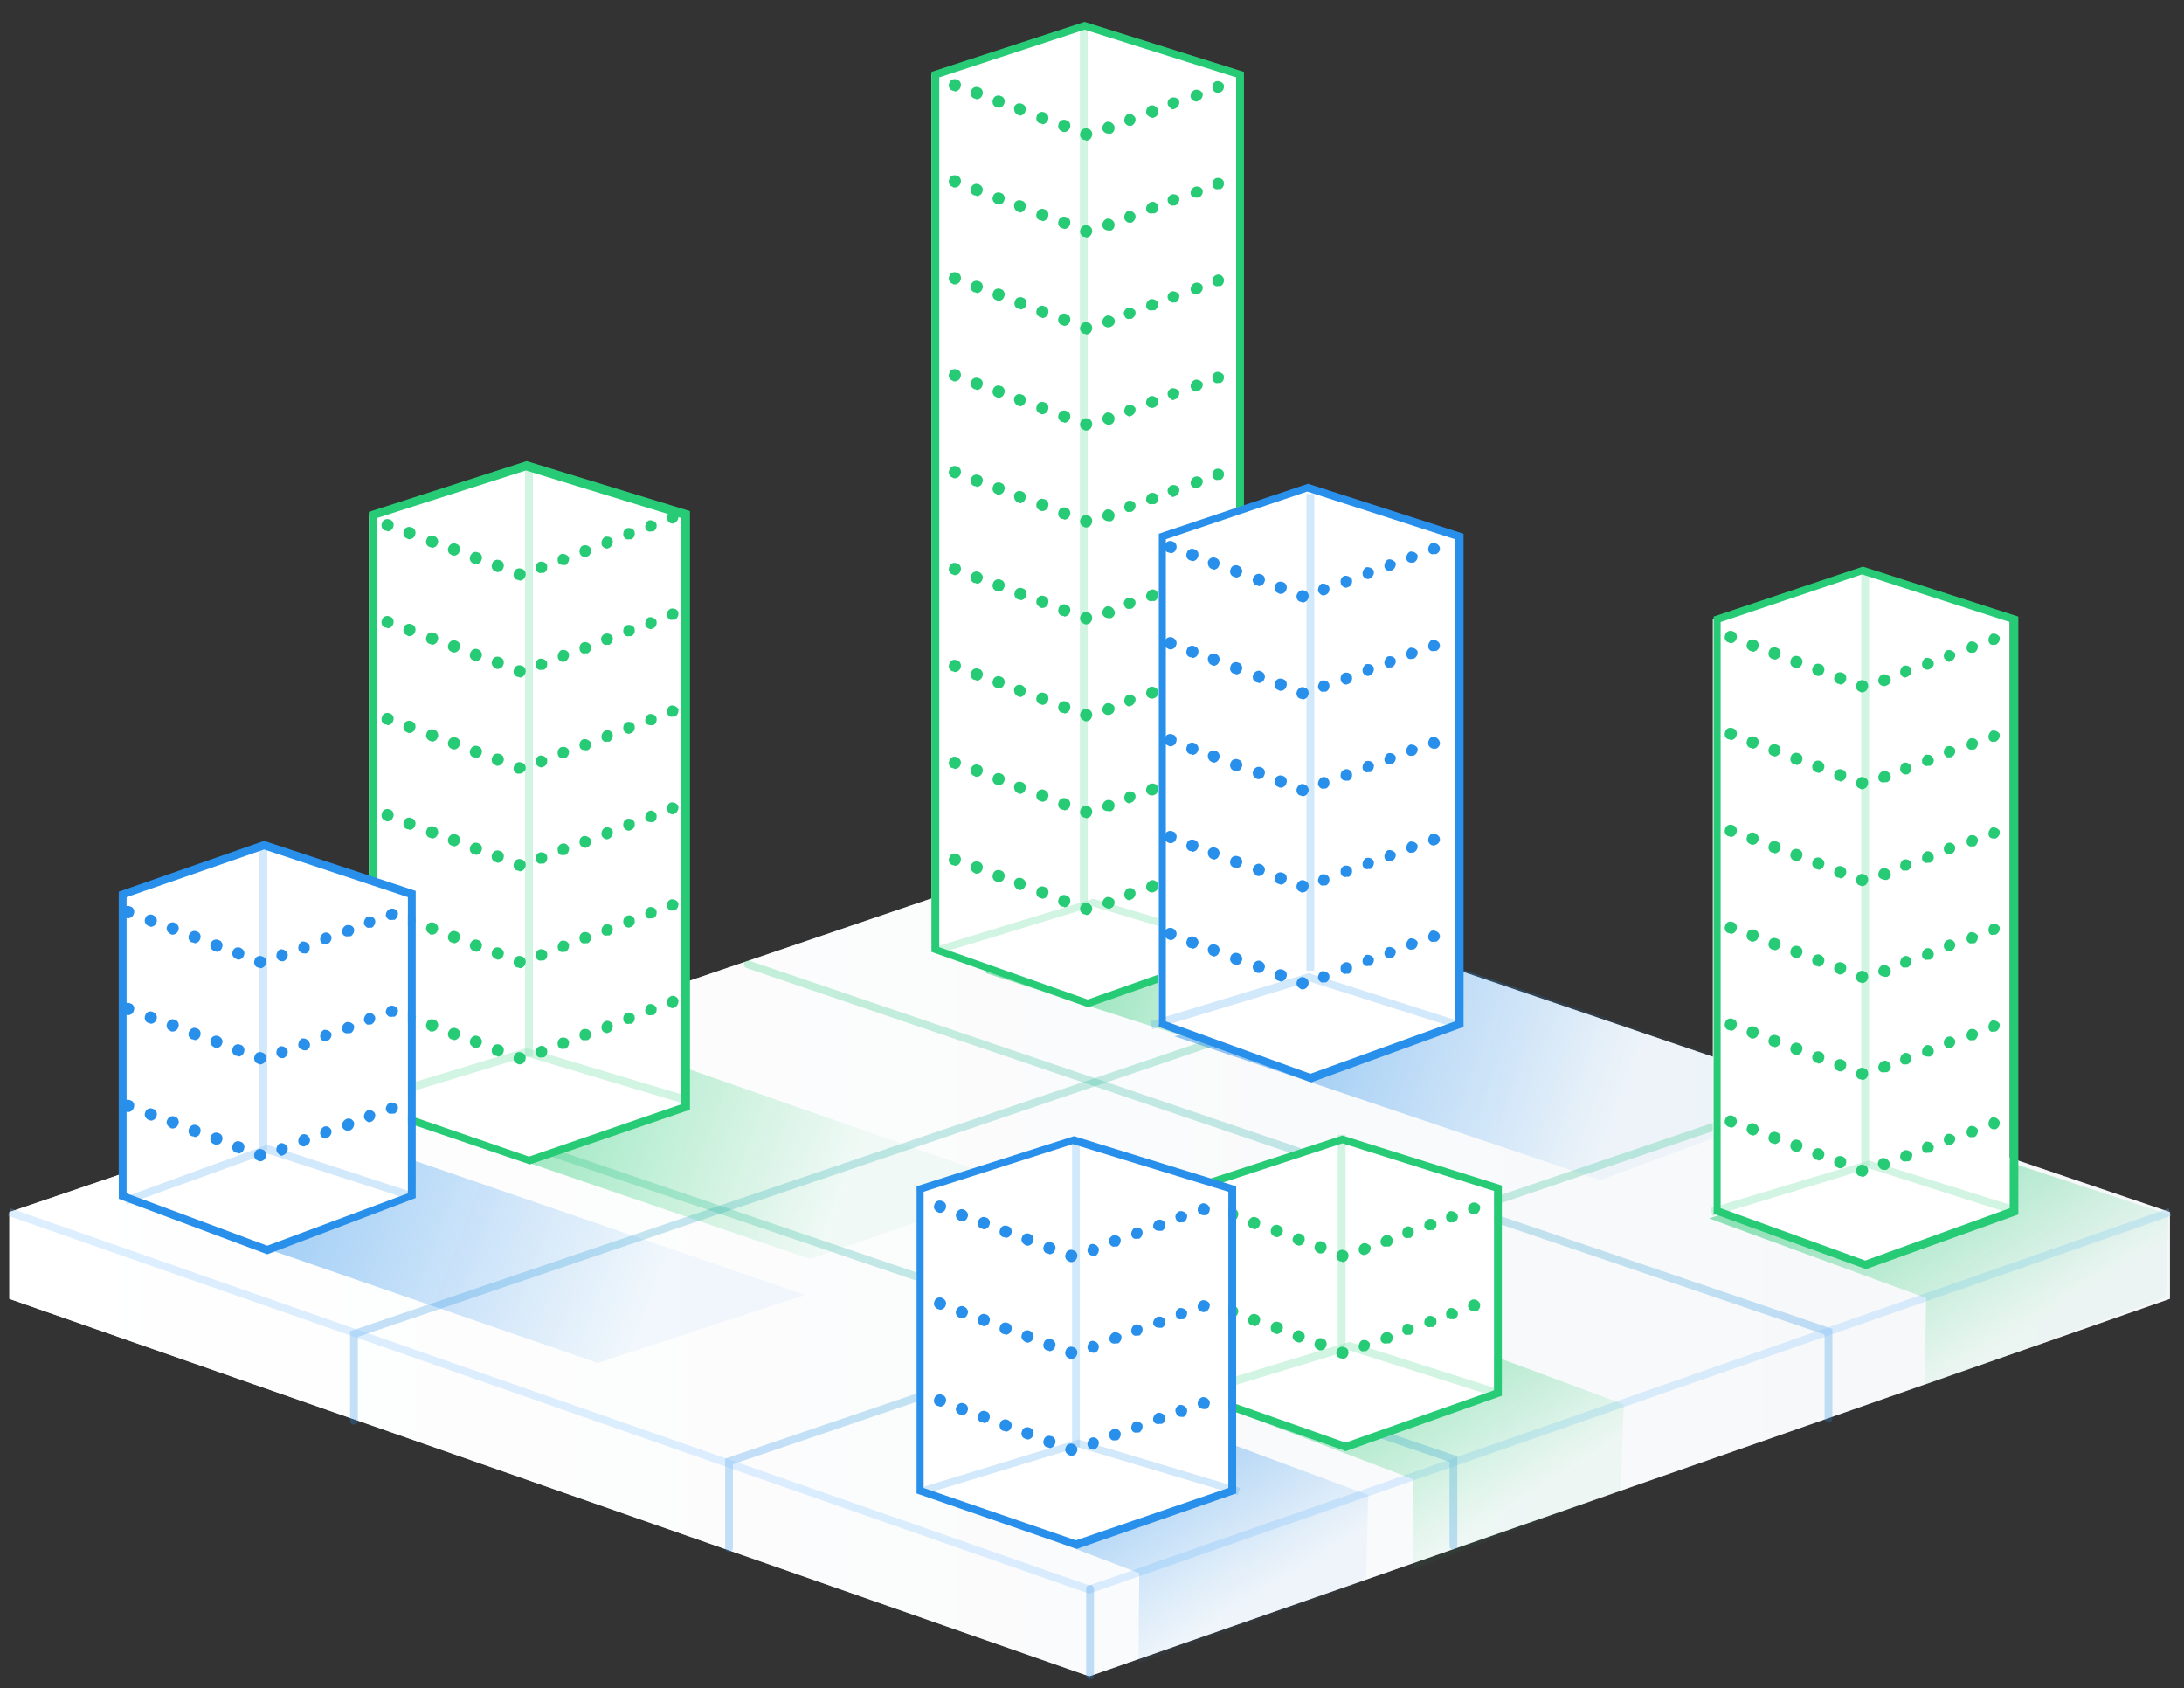 <?xml version="1.0" encoding="utf-8"?>
<!-- Generator: Adobe Illustrator 17.1.0, SVG Export Plug-In . SVG Version: 6.00 Build 0)  -->
<!DOCTYPE svg PUBLIC "-//W3C//DTD SVG 1.1//EN" "http://www.w3.org/Graphics/SVG/1.1/DTD/svg11.dtd">
<svg version="1.1" id="Layer_1" xmlns="http://www.w3.org/2000/svg" xmlns:xlink="http://www.w3.org/1999/xlink" x="0px" y="0px"
	 viewBox="0 0 279.5 216" enable-background="new 0 0 279.5 216" xml:space="preserve">
<rect x="0" y="0" width="279.5" height="216" fill="#333333" stroke="none"/>
<polygon fill="#F3F5F7" points="1.2,166.2 139.4,214.5 277.7,166.2 277.7,155.1 139.4,108.1 1.2,155.1 "/>
<linearGradient id="SVGID_1_" gradientUnits="userSpaceOnUse" x1="1.16" y1="161.304" x2="277.673" y2="161.304">
	<stop  offset="0" style="stop-color:#FFFFFF"/>
	<stop  offset="1" style="stop-color:#FFFFFF;stop-opacity:0.2"/>
</linearGradient>
<polygon fill="url(#SVGID_1_)" points="1.2,166.2 139.4,214.5 277.7,166.2 277.7,155.1 139.4,108.1 1.2,155.1 "/>
<linearGradient id="SVGID_2_" gradientUnits="userSpaceOnUse" x1="95.225" y1="152.459" x2="234.482" y2="152.459">
	<stop  offset="0" style="stop-color:#28CB75"/>
	<stop  offset="0.414" style="stop-color:#28B3A3"/>
	<stop  offset="1" style="stop-color:#288FEB"/>
</linearGradient>
<polyline opacity="0.27" fill="none" stroke="url(#SVGID_2_)" stroke-linecap="round" stroke-miterlimit="10" points="95.7,123.4 
	234,170.4 234,181.5 "/>
<linearGradient id="SVGID_3_" gradientUnits="userSpaceOnUse" x1="47.228" y1="168.741" x2="186.485" y2="168.741">
	<stop  offset="0" style="stop-color:#28CB75"/>
	<stop  offset="0.414" style="stop-color:#28B3A3"/>
	<stop  offset="1" style="stop-color:#288FEB"/>
</linearGradient>
<polyline opacity="0.27" fill="none" stroke="url(#SVGID_3_)" stroke-linecap="round" stroke-miterlimit="10" points="47.7,139.7 
	186,186.7 186,197.8 "/>
<linearGradient id="SVGID_4_" gradientUnits="userSpaceOnUse" x1="1386.71" y1="152.756" x2="1525.967" y2="152.756" gradientTransform="matrix(-1 0 0 1 1570.776 0)">
	<stop  offset="0" style="stop-color:#28CB75"/>
	<stop  offset="0.414" style="stop-color:#28B3A3"/>
	<stop  offset="1" style="stop-color:#288FEB"/>
</linearGradient>
<polyline opacity="0.27" fill="none" stroke="url(#SVGID_4_)" stroke-linecap="round" stroke-miterlimit="10" points="183.6,123.7 
	45.3,170.7 45.3,181.8 "/>
<linearGradient id="SVGID_5_" gradientUnits="userSpaceOnUse" x1="1338.713" y1="169.038" x2="1477.97" y2="169.038" gradientTransform="matrix(-1 0 0 1 1570.776 0)">
	<stop  offset="0" style="stop-color:#28CB75"/>
	<stop  offset="0.414" style="stop-color:#28B3A3"/>
	<stop  offset="1" style="stop-color:#288FEB"/>
</linearGradient>
<polyline opacity="0.27" fill="none" stroke="url(#SVGID_5_)" stroke-linecap="round" stroke-miterlimit="10" points="231.6,140 
	93.3,187 93.3,198.1 "/>
<polyline opacity="0.27" fill="none" stroke="#83C7FF" stroke-miterlimit="10" points="277.7,155.1 139.4,203.4 1.2,155.1 "/>
<line opacity="0.27" fill="none" stroke="#288FEB" stroke-linecap="round" stroke-miterlimit="10" x1="139.5" y1="203.3" x2="139.5" y2="214.4"/>
<linearGradient id="SVGID_6_" gradientUnits="userSpaceOnUse" x1="159.774" y1="124.54" x2="207.349" y2="141.638">
	<stop  offset="0" style="stop-color:#288FEB"/>
	<stop  offset="1" style="stop-color:#288FEB;stop-opacity:0.1"/>
</linearGradient>
<polygon opacity="0.5" fill-rule="evenodd" clip-rule="evenodd" fill="url(#SVGID_6_)" points="204.8,151 150.3,132.6 185.2,123.4 
	234.5,140 "/>
<linearGradient id="SVGID_7_" gradientUnits="userSpaceOnUse" x1="137.971" y1="117.39" x2="169.436" y2="128.698">
	<stop  offset="0" style="stop-color:#28CB75"/>
	<stop  offset="1" style="stop-color:#28CB75;stop-opacity:0.1"/>
</linearGradient>
<polygon opacity="0.5" fill-rule="evenodd" clip-rule="evenodd" fill="url(#SVGID_7_)" points="154.5,133.6 126.1,124.5 161,115.3 
	184.2,122.7 "/>
<linearGradient id="SVGID_8_" gradientUnits="userSpaceOnUse" x1="63.444" y1="137.198" x2="107.504" y2="153.607">
	<stop  offset="0" style="stop-color:#28CB75"/>
	<stop  offset="1" style="stop-color:#28CB75;stop-opacity:0.1"/>
</linearGradient>
<polygon opacity="0.5" fill-rule="evenodd" clip-rule="evenodd" fill="url(#SVGID_8_)" points="103.7,161.1 53.6,144 82.7,134.9 
	130.7,151.7 "/>
<linearGradient id="SVGID_9_" gradientUnits="userSpaceOnUse" x1="27.943" y1="147.553" x2="82.572" y2="168.412">
	<stop  offset="0" style="stop-color:#288FEB"/>
	<stop  offset="1" style="stop-color:#288FEB;stop-opacity:0.1"/>
</linearGradient>
<polygon opacity="0.5" fill-rule="evenodd" clip-rule="evenodd" fill="url(#SVGID_9_)" points="76.5,174.4 15.6,153.4 42.8,145 
	103,165.7 "/>
<linearGradient id="SVGID_10_" gradientUnits="userSpaceOnUse" x1="241.643" y1="145.373" x2="257.806" y2="171.072">
	<stop  offset="0" style="stop-color:#28CB75"/>
	<stop  offset="1" style="stop-color:#28CB75;stop-opacity:0.1"/>
</linearGradient>
<polygon opacity="0.5" fill-rule="evenodd" clip-rule="evenodd" fill="url(#SVGID_10_)" points="246.3,177.3 246.5,166.1 
	218.7,155.9 249.5,146.2 277.5,155.4 277.2,166 "/>
<linearGradient id="SVGID_11_" gradientUnits="userSpaceOnUse" x1="140.849" y1="181.285" x2="156.862" y2="206.745">
	<stop  offset="0" style="stop-color:#288FEB"/>
	<stop  offset="1" style="stop-color:#288FEB;stop-opacity:0.1"/>
</linearGradient>
<polygon opacity="0.5" fill-rule="evenodd" clip-rule="evenodd" fill="url(#SVGID_11_)" points="145.7,212.8 145.8,201.3 119,191.1 
	147.9,181.2 175.1,191.3 174.8,202.3 "/>
<linearGradient id="SVGID_12_" gradientUnits="userSpaceOnUse" x1="174.921" y1="169.805" x2="190.559" y2="194.668">
	<stop  offset="0" style="stop-color:#28CB75"/>
	<stop  offset="1" style="stop-color:#28CB75;stop-opacity:0.1"/>
</linearGradient>
<polygon opacity="0.5" fill-rule="evenodd" clip-rule="evenodd" fill="url(#SVGID_12_)" points="180.8,200.8 180.9,189.3 
	154.1,179.1 180.6,169.6 207.8,179.7 207.4,190.7 "/>
<g>
	<g>
		<polygon fill="#FFFFFF" points="158.2,9.5 138.4,3.2 119.2,9.5 119.2,121.5 138.8,128.4 158.2,121.5 		"/>
		<path fill="#28CB75" d="M139.2,128.9l-0.2-0.1l-19.8-7V9.2l19.6-6.4l20.4,6.4v112.7L139.2,128.9z M120.2,121.2l19,6.7l19-6.7V9.9
			l-19.4-6.1l-18.6,6.1V121.2z"/>
	</g>
	<g opacity="0.52">
		<g opacity="0.4">
			<polygon fill="#28CB75" points="160.3,122.1 139.9,116 119.9,122.1 119.6,121.2 139.9,115 160.6,121.2 			"/>
		</g>
		<g opacity="0.4">
			<rect x="138.2" y="3.2" fill="#28CB75" width="1" height="113"/>
		</g>
	</g>
	<g>
		<g>
			<path fill="#28CB75" d="M138.7,17.9c-0.4-0.1-0.6-0.6-0.4-1l0,0c0.1-0.4,0.6-0.6,1-0.4l0,0c0.4,0.1,0.6,0.6,0.4,1l0,0
				c-0.1,0.3-0.4,0.5-0.7,0.5l0,0C138.9,17.9,138.8,17.9,138.7,17.9z M141.1,16.6c-0.1-0.4,0.1-0.8,0.5-1l0,0c0.4-0.1,0.8,0.1,1,0.5
				l0,0c0.1,0.4,0,0.8-0.4,1l0,0c-0.1,0-0.2,0-0.3,0l0,0C141.5,17.1,141.2,16.9,141.1,16.6z M135.9,16.8c-0.4-0.1-0.6-0.6-0.4-1l0,0
				c0.1-0.4,0.6-0.6,1-0.4l0,0c0.4,0.1,0.6,0.6,0.4,1l0,0c-0.1,0.3-0.4,0.5-0.7,0.5l0,0C136.1,16.9,136,16.9,135.9,16.8z
				 M143.9,15.6c-0.1-0.4,0.1-0.8,0.4-1l0,0c0.4-0.1,0.8,0.1,1,0.5l0,0c0.1,0.4-0.1,0.8-0.5,1l0,0c-0.1,0-0.2,0-0.3,0l0,0
				C144.3,16.1,144,15.9,143.9,15.6z M133.1,15.8c-0.4-0.1-0.6-0.6-0.4-1l0,0c0.1-0.4,0.6-0.6,1-0.4l0,0c0.4,0.2,0.6,0.6,0.4,1l0,0
				c-0.1,0.3-0.4,0.5-0.7,0.5l0,0C133.3,15.8,133.2,15.8,133.1,15.8z M146.7,14.5c-0.1-0.4,0.1-0.8,0.5-1l0,0c0.4-0.1,0.8,0.1,1,0.5
				l0,0c0.1,0.4,0,0.8-0.4,1l0,0c-0.1,0-0.2,0.1-0.3,0.1l0,0C147.1,15,146.8,14.8,146.7,14.5z M130.3,14.7c-0.4-0.1-0.6-0.6-0.5-1
				l0,0c0.1-0.4,0.6-0.6,1-0.4l0,0c0.4,0.1,0.6,0.6,0.4,1l0,0c-0.1,0.3-0.4,0.5-0.7,0.5l0,0C130.5,14.8,130.4,14.8,130.3,14.7z
				 M149.5,13.5c-0.2-0.4,0-0.8,0.4-1l0,0c0.4-0.1,0.8,0,1,0.4l0,0c0.1,0.4-0.1,0.8-0.5,1l0,0c-0.1,0-0.2,0.1-0.3,0.1l0,0
				C150,14,149.7,13.8,149.5,13.5z M127.5,13.7c-0.4-0.1-0.6-0.6-0.4-1l0,0c0.1-0.4,0.6-0.6,1-0.4l0,0c0.4,0.1,0.6,0.6,0.4,1l0,0
				c-0.1,0.3-0.4,0.5-0.7,0.5l0,0C127.7,13.7,127.6,13.7,127.5,13.7z M152.4,12.5c-0.1-0.4,0.1-0.8,0.5-1l0,0c0.4-0.1,0.8,0.1,1,0.4
				l0,0c0.1,0.4-0.1,0.8-0.5,1l0,0c-0.1,0-0.2,0.1-0.2,0.1l0,0C152.8,13,152.5,12.8,152.4,12.5z M124.7,12.6c-0.4-0.1-0.6-0.6-0.4-1
				l0,0c0.1-0.4,0.6-0.6,1-0.4l0,0c0.4,0.1,0.6,0.6,0.4,1l0,0c-0.1,0.3-0.4,0.5-0.7,0.5l0,0C124.9,12.7,124.8,12.6,124.7,12.6z
				 M155.2,11.4c-0.1-0.4,0-0.8,0.4-1l0,0c0.4-0.1,0.8,0.1,1,0.4l0,0c0.1,0.4,0,0.8-0.4,1l0,0c-0.1,0-0.2,0.1-0.3,0.1l0,0
				C155.6,11.9,155.3,11.7,155.2,11.4z M121.9,11.6c-0.4-0.1-0.6-0.6-0.4-1l0,0c0.1-0.4,0.6-0.6,1-0.4l0,0c0.4,0.1,0.6,0.6,0.4,1
				l0,0c-0.1,0.3-0.4,0.5-0.7,0.5l0,0C122,11.6,122,11.6,121.9,11.6z"/>
		</g>
	</g>
	<g>
		<g>
			<path fill="#28CB75" d="M138.7,30.3c-0.4-0.1-0.6-0.6-0.4-1l0,0c0.1-0.4,0.6-0.6,1-0.4l0,0c0.4,0.1,0.6,0.6,0.4,1l0,0
				c-0.1,0.3-0.4,0.5-0.7,0.5l0,0C138.9,30.3,138.8,30.3,138.7,30.3z M141.1,29c-0.1-0.4,0.1-0.8,0.5-1l0,0c0.4-0.1,0.8,0.1,1,0.5
				l0,0c0.1,0.4,0,0.8-0.4,1l0,0c-0.1,0-0.2,0-0.3,0l0,0C141.5,29.5,141.2,29.3,141.1,29z M135.9,29.2c-0.4-0.1-0.6-0.6-0.4-1l0,0
				c0.1-0.4,0.6-0.6,1-0.4l0,0c0.4,0.1,0.6,0.6,0.4,1l0,0c-0.1,0.3-0.4,0.5-0.7,0.5l0,0C136.1,29.3,136,29.2,135.9,29.2z M143.9,28
				c-0.1-0.4,0.1-0.8,0.4-1l0,0c0.4-0.1,0.8,0.1,1,0.5l0,0c0.1,0.4-0.1,0.8-0.5,1l0,0c-0.1,0-0.2,0-0.3,0l0,0
				C144.3,28.5,144,28.3,143.9,28z M133.1,28.2c-0.4-0.1-0.6-0.6-0.4-1l0,0c0.1-0.4,0.6-0.6,1-0.4l0,0c0.4,0.1,0.6,0.6,0.4,1l0,0
				c-0.1,0.3-0.4,0.5-0.7,0.5l0,0C133.3,28.2,133.2,28.2,133.1,28.2z M146.7,26.9c-0.1-0.4,0.1-0.8,0.5-1l0,0c0.4-0.2,0.8,0,1,0.4
				l0,0c0.1,0.4,0,0.8-0.4,1l0,0c-0.1,0-0.2,0-0.3,0l0,0C147.1,27.4,146.8,27.2,146.7,26.9z M130.3,27.1c-0.4-0.1-0.6-0.6-0.5-1l0,0
				c0.1-0.4,0.6-0.6,1-0.4l0,0c0.4,0.1,0.6,0.6,0.4,1l0,0c-0.1,0.3-0.4,0.5-0.7,0.5l0,0C130.5,27.2,130.4,27.1,130.3,27.1z
				 M149.5,25.9c-0.2-0.4,0-0.8,0.4-1l0,0c0.4-0.1,0.8,0,1,0.4l0,0c0.1,0.4-0.1,0.8-0.5,1l0,0c-0.1,0-0.2,0-0.3,0l0,0
				C149.9,26.4,149.7,26.2,149.5,25.9z M127.5,26.1c-0.4-0.2-0.6-0.6-0.4-1l0,0c0.1-0.4,0.6-0.6,1-0.4l0,0c0.4,0.1,0.6,0.6,0.4,1
				l0,0c-0.1,0.3-0.4,0.5-0.7,0.5l0,0C127.7,26.1,127.6,26.1,127.5,26.1z M152.4,24.9c-0.1-0.4,0.1-0.8,0.5-1l0,0
				c0.4-0.1,0.8,0,1,0.4l0,0c0.1,0.4-0.1,0.8-0.5,1l0,0c-0.1,0-0.2,0-0.3,0l0,0C152.8,25.3,152.5,25.2,152.4,24.9z M124.7,25
				c-0.4-0.1-0.6-0.6-0.4-1l0,0c0.1-0.4,0.6-0.6,1-0.4l0,0c0.4,0.2,0.6,0.6,0.4,1l0,0c-0.1,0.3-0.4,0.5-0.7,0.5l0,0
				C124.9,25,124.8,25,124.7,25z M155.2,23.8c-0.1-0.4,0-0.8,0.4-1l0,0c0.4-0.1,0.8,0,1,0.4l0,0c0.1,0.4,0,0.8-0.4,1l0,0
				c-0.1,0-0.2,0-0.3,0l0,0C155.6,24.3,155.3,24.1,155.2,23.8z M121.9,23.9c-0.4-0.1-0.6-0.6-0.4-1l0,0c0.1-0.4,0.6-0.6,1-0.4l0,0
				c0.4,0.1,0.6,0.6,0.4,1l0,0c-0.1,0.3-0.4,0.5-0.7,0.5l0,0C122,24,122,24,121.9,23.9z"/>
		</g>
	</g>
	<g>
		<g>
			<path fill="#28CB75" d="M138.7,42.7c-0.4-0.1-0.6-0.6-0.4-1l0,0c0.1-0.4,0.6-0.6,1-0.4l0,0c0.4,0.1,0.6,0.6,0.4,1l0,0
				c-0.1,0.3-0.4,0.5-0.7,0.5l0,0C138.9,42.7,138.8,42.7,138.7,42.7z M141.1,41.4c-0.1-0.4,0.1-0.8,0.5-1l0,0c0.4-0.1,0.8,0.1,1,0.4
				l0,0c0.2,0.4,0,0.8-0.4,1l0,0c-0.1,0-0.2,0.1-0.3,0.1l0,0C141.5,41.9,141.2,41.7,141.1,41.4z M135.9,41.6c-0.4-0.1-0.6-0.6-0.4-1
				l0,0c0.1-0.4,0.6-0.6,1-0.4l0,0c0.4,0.1,0.6,0.6,0.4,1l0,0c-0.1,0.3-0.4,0.5-0.7,0.5l0,0C136.1,41.7,136,41.6,135.9,41.6z
				 M143.9,40.4c-0.2-0.4,0-0.8,0.4-1l0,0c0.4-0.1,0.8,0.1,1,0.4l0,0c0.1,0.4-0.1,0.8-0.5,1l0,0c-0.1,0-0.2,0-0.3,0l0,0
				C144.3,40.9,144,40.7,143.9,40.4z M133.1,40.6c-0.4-0.2-0.6-0.6-0.4-1l0,0c0.1-0.4,0.6-0.6,1-0.4l0,0c0.4,0.1,0.6,0.6,0.4,1l0,0
				c-0.1,0.3-0.4,0.5-0.7,0.5l0,0C133.3,40.6,133.2,40.6,133.1,40.6z M146.7,39.3c-0.1-0.4,0.1-0.8,0.5-1l0,0c0.4-0.1,0.8,0.1,1,0.4
				l0,0c0.1,0.4-0.1,0.8-0.4,1l0,0c-0.1,0-0.2,0-0.3,0l0,0C147.1,39.8,146.8,39.6,146.7,39.3z M130.3,39.5c-0.4-0.1-0.6-0.6-0.4-1
				l0,0c0.1-0.4,0.6-0.6,1-0.4l0,0c0.4,0.1,0.6,0.6,0.4,1l0,0c-0.1,0.3-0.4,0.5-0.7,0.5l0,0C130.5,39.5,130.4,39.5,130.3,39.5z
				 M149.5,38.3c-0.2-0.4,0-0.8,0.4-1l0,0c0.4-0.1,0.8,0.1,1,0.4l0,0c0.1,0.4-0.1,0.8-0.4,1l0,0c-0.1,0-0.2,0-0.3,0l0,0
				C150,38.8,149.7,38.6,149.5,38.3z M127.5,38.4c-0.4-0.1-0.6-0.6-0.4-1l0,0c0.1-0.4,0.6-0.6,1-0.4l0,0c0.4,0.1,0.6,0.6,0.4,1l0,0
				c-0.1,0.3-0.4,0.5-0.7,0.5l0,0C127.7,38.5,127.6,38.5,127.5,38.4z M152.4,37.2c-0.1-0.4,0.1-0.8,0.5-1l0,0c0.4-0.1,0.8,0,1,0.4
				l0,0c0.1,0.4-0.1,0.8-0.5,1l0,0c-0.1,0-0.2,0-0.2,0l0,0C152.8,37.7,152.5,37.5,152.4,37.2z M124.7,37.4c-0.4-0.1-0.6-0.6-0.4-1
				l0,0c0.1-0.4,0.6-0.6,1-0.4l0,0c0.4,0.1,0.6,0.6,0.4,1l0,0c-0.1,0.3-0.4,0.5-0.7,0.5l0,0C124.9,37.4,124.8,37.4,124.7,37.4z
				 M155.2,36.2c-0.1-0.4,0-0.8,0.4-1l0,0c0.4-0.2,0.8,0,1,0.4l0,0c0.1,0.4,0,0.8-0.4,1l0,0c-0.1,0-0.2,0-0.3,0l0,0
				C155.6,36.7,155.3,36.5,155.2,36.2z M121.9,36.3c-0.4-0.1-0.6-0.6-0.4-1l0,0c0.1-0.4,0.6-0.6,1-0.4l0,0c0.4,0.1,0.6,0.6,0.4,1
				l0,0c-0.1,0.3-0.4,0.5-0.7,0.5l0,0C122,36.4,122,36.4,121.9,36.3z"/>
		</g>
	</g>
	<g>
		<g>
			<path fill="#28CB75" d="M138.7,55c-0.4-0.1-0.6-0.6-0.4-1l0,0c0.1-0.4,0.6-0.6,1-0.4l0,0c0.4,0.1,0.6,0.6,0.4,1l0,0
				c-0.1,0.3-0.4,0.5-0.7,0.5l0,0C138.9,55.1,138.8,55.1,138.7,55z M141.1,53.8c-0.1-0.4,0.1-0.8,0.5-1l0,0c0.4-0.1,0.8,0.1,1,0.5
				l0,0c0.1,0.4,0,0.8-0.4,1l0,0c-0.1,0-0.2,0.1-0.3,0.1l0,0C141.5,54.3,141.2,54.1,141.1,53.8z M135.9,54c-0.4-0.2-0.6-0.6-0.4-1
				l0,0c0.1-0.4,0.6-0.6,1-0.4l0,0c0.4,0.1,0.6,0.6,0.4,1l0,0c-0.1,0.3-0.4,0.5-0.7,0.5l0,0C136.1,54,136,54,135.9,54z M143.9,52.8
				c-0.1-0.4,0.1-0.8,0.4-1l0,0c0.4-0.1,0.8,0.1,1,0.4l0,0c0.1,0.4-0.1,0.8-0.5,1l0,0c-0.1,0-0.2,0.1-0.3,0.1l0,0
				C144.3,53.2,144,53.1,143.9,52.8z M133.1,52.9c-0.4-0.1-0.6-0.6-0.4-1l0,0c0.1-0.4,0.6-0.6,1-0.4l0,0c0.4,0.1,0.6,0.6,0.4,1l0,0
				c-0.1,0.3-0.4,0.5-0.7,0.5l0,0C133.3,53,133.2,53,133.1,52.9z M146.7,51.7c-0.1-0.4,0.1-0.8,0.5-1l0,0c0.4-0.1,0.8,0.1,1,0.4l0,0
				c0.1,0.4,0,0.8-0.4,1l0,0c-0.1,0-0.2,0.1-0.3,0.1l0,0C147.1,52.2,146.8,52,146.7,51.7z M130.3,51.9c-0.4-0.1-0.6-0.6-0.5-1l0,0
				c0.1-0.4,0.6-0.6,1-0.4l0,0c0.4,0.1,0.6,0.6,0.4,1l0,0c-0.1,0.3-0.4,0.5-0.7,0.5l0,0C130.5,51.9,130.4,51.9,130.3,51.9z
				 M149.5,50.7c-0.2-0.4,0-0.8,0.4-1l0,0c0.4-0.1,0.8,0.1,1,0.4l0,0c0.1,0.4-0.1,0.8-0.5,1l0,0c-0.1,0-0.2,0.1-0.3,0.1l0,0
				C150,51.2,149.7,51,149.5,50.7z M127.5,50.8c-0.4-0.1-0.6-0.6-0.4-1l0,0c0.1-0.4,0.6-0.6,1-0.4l0,0c0.4,0.1,0.6,0.6,0.4,1l0,0
				c-0.1,0.3-0.4,0.5-0.7,0.5l0,0C127.7,50.9,127.6,50.9,127.5,50.8z M152.4,49.6c-0.1-0.4,0.1-0.8,0.5-1l0,0c0.4-0.1,0.8,0.1,1,0.4
				l0,0c0.1,0.4-0.1,0.8-0.5,1l0,0c-0.1,0-0.2,0.1-0.3,0.1l0,0C152.8,50.1,152.5,49.9,152.4,49.6z M124.7,49.8
				c-0.4-0.2-0.6-0.6-0.4-1l0,0c0.1-0.4,0.6-0.6,1-0.4l0,0c0.4,0.1,0.6,0.6,0.4,1l0,0c-0.1,0.3-0.4,0.5-0.7,0.5l0,0
				C124.9,49.8,124.8,49.8,124.7,49.8z M155.2,48.6c-0.1-0.4,0-0.8,0.4-1l0,0c0.4-0.1,0.8,0.1,1,0.4l0,0c0.1,0.4,0,0.8-0.4,1l0,0
				c-0.1,0-0.2,0-0.3,0l0,0C155.6,49.1,155.3,48.9,155.2,48.6z M121.9,48.7c-0.4-0.1-0.6-0.6-0.4-1l0,0c0.1-0.4,0.6-0.6,1-0.4l0,0
				c0.4,0.1,0.6,0.6,0.4,1l0,0c-0.1,0.3-0.4,0.5-0.7,0.5l0,0C122,48.8,122,48.8,121.9,48.7z"/>
		</g>
	</g>
	<g>
		<g>
			<path fill="#28CB75" d="M138.7,67.4c-0.4-0.1-0.6-0.6-0.4-1l0,0c0.1-0.4,0.6-0.6,1-0.4l0,0c0.4,0.1,0.6,0.6,0.4,1l0,0
				c-0.1,0.3-0.4,0.5-0.7,0.5l0,0C138.9,67.5,138.8,67.5,138.7,67.4z M141.1,66.2c-0.1-0.4,0.1-0.8,0.5-1l0,0c0.4-0.1,0.8,0.1,1,0.5
				l0,0c0.1,0.4,0,0.8-0.4,1l0,0c-0.1,0-0.2,0-0.3,0l0,0C141.5,66.7,141.2,66.5,141.1,66.2z M135.9,66.4c-0.4-0.1-0.6-0.6-0.4-1l0,0
				c0.1-0.4,0.6-0.6,1-0.4l0,0c0.4,0.1,0.6,0.6,0.4,1l0,0c-0.1,0.3-0.4,0.5-0.7,0.5l0,0C136.1,66.4,136,66.4,135.9,66.4z
				 M143.9,65.1c-0.1-0.4,0.1-0.8,0.4-1l0,0c0.4-0.1,0.8,0,1,0.4l0,0c0.1,0.4-0.1,0.8-0.5,1l0,0c-0.1,0-0.2,0-0.3,0l0,0
				C144.3,65.6,144,65.4,143.9,65.1z M133.1,65.3c-0.4-0.1-0.6-0.6-0.4-1l0,0c0.1-0.4,0.6-0.6,1-0.4l0,0c0.4,0.1,0.6,0.6,0.4,1l0,0
				c-0.1,0.3-0.4,0.5-0.7,0.5l0,0C133.3,65.4,133.2,65.4,133.1,65.3z M146.7,64.1c-0.1-0.4,0.1-0.8,0.5-1l0,0c0.4-0.1,0.8,0,1,0.4
				l0,0c0.1,0.4,0,0.8-0.4,1l0,0c-0.1,0-0.2,0-0.3,0l0,0C147.1,64.6,146.8,64.4,146.7,64.1z M130.3,64.3c-0.4-0.1-0.6-0.6-0.5-1l0,0
				c0.1-0.4,0.6-0.6,1-0.4l0,0c0.4,0.1,0.6,0.6,0.4,1l0,0c-0.1,0.3-0.4,0.5-0.7,0.5l0,0C130.5,64.3,130.4,64.3,130.3,64.3z
				 M149.5,63.1c-0.2-0.4,0-0.8,0.4-1l0,0c0.4-0.1,0.8,0,1,0.4l0,0c0.1,0.4-0.1,0.8-0.5,1l0,0c-0.1,0-0.2,0.1-0.3,0.1l0,0
				C150,63.6,149.7,63.4,149.5,63.1z M127.5,63.2c-0.4-0.1-0.6-0.6-0.4-1l0,0c0.1-0.4,0.6-0.6,1-0.4l0,0c0.4,0.1,0.6,0.6,0.4,1l0,0
				c-0.1,0.3-0.4,0.5-0.7,0.5l0,0C127.7,63.3,127.6,63.3,127.5,63.2z M152.4,62c-0.1-0.4,0.1-0.8,0.5-1l0,0c0.4-0.1,0.8,0,1,0.4l0,0
				c0.1,0.4-0.1,0.8-0.5,1l0,0c-0.1,0-0.2,0-0.3,0l0,0C152.8,62.5,152.5,62.3,152.4,62z M124.7,62.2c-0.4-0.1-0.6-0.6-0.4-1l0,0
				c0.1-0.4,0.6-0.6,1-0.4l0,0c0.4,0.1,0.6,0.6,0.4,1l0,0c-0.1,0.3-0.4,0.5-0.7,0.5l0,0C124.9,62.2,124.8,62.2,124.7,62.2z
				 M155.2,61c-0.1-0.4,0-0.8,0.4-1l0,0c0.4-0.1,0.8,0,1,0.4l0,0c0.1,0.4,0,0.8-0.4,1l0,0c-0.1,0-0.2,0-0.3,0l0,0
				C155.6,61.5,155.3,61.3,155.2,61z M121.9,61.1c-0.4-0.1-0.6-0.6-0.4-1l0,0c0.1-0.4,0.6-0.6,1-0.4l0,0c0.4,0.1,0.6,0.6,0.4,1l0,0
				c-0.1,0.3-0.4,0.5-0.7,0.5l0,0C122,61.2,122,61.2,121.9,61.1z"/>
		</g>
	</g>
	<g>
		<g>
			<path fill="#28CB75" d="M138.7,79.8c-0.4-0.1-0.6-0.6-0.4-1l0,0c0.1-0.4,0.6-0.6,1-0.4l0,0c0.4,0.1,0.6,0.6,0.4,1l0,0
				c-0.1,0.3-0.4,0.5-0.7,0.5l0,0C138.9,79.9,138.8,79.9,138.7,79.8z M141.1,78.6c-0.1-0.4,0.1-0.8,0.5-1l0,0c0.4-0.1,0.8,0.1,1,0.5
				l0,0c0.2,0.4,0,0.8-0.4,1l0,0c-0.1,0-0.2,0-0.3,0l0,0C141.5,79.1,141.2,78.9,141.1,78.6z M135.9,78.8c-0.4-0.1-0.6-0.6-0.4-1l0,0
				c0.1-0.4,0.6-0.6,1-0.4l0,0c0.4,0.1,0.6,0.6,0.4,1l0,0c-0.1,0.3-0.4,0.5-0.7,0.5l0,0C136.1,78.8,136,78.8,135.9,78.8z
				 M143.9,77.5c-0.2-0.4,0-0.8,0.4-1l0,0c0.4-0.1,0.8,0.1,1,0.4l0,0c0.1,0.4-0.1,0.8-0.5,1l0,0c-0.1,0-0.2,0-0.3,0l0,0
				C144.3,78,144,77.8,143.9,77.5z M133.1,77.7c-0.4-0.2-0.6-0.6-0.4-1l0,0c0.1-0.4,0.6-0.6,1-0.4l0,0c0.4,0.1,0.6,0.6,0.4,1l0,0
				c-0.1,0.3-0.4,0.5-0.7,0.5l0,0C133.3,77.8,133.2,77.8,133.1,77.7z M146.7,76.5c-0.1-0.4,0.1-0.8,0.5-1l0,0c0.4-0.2,0.8,0,1,0.4
				l0,0c0.1,0.4-0.1,0.8-0.4,1l0,0c-0.1,0-0.2,0-0.3,0l0,0C147.1,77,146.8,76.8,146.7,76.5z M130.3,76.7c-0.4-0.1-0.6-0.6-0.4-1l0,0
				c0.1-0.4,0.6-0.6,1-0.4l0,0c0.4,0.1,0.6,0.6,0.4,1l0,0c-0.1,0.3-0.4,0.5-0.7,0.5l0,0C130.5,76.7,130.4,76.7,130.3,76.7z
				 M149.5,75.5c-0.2-0.4,0-0.8,0.4-1l0,0c0.4-0.2,0.8,0,1,0.4l0,0c0.1,0.4-0.1,0.8-0.4,1l0,0c-0.1,0-0.2,0-0.3,0l0,0
				C150,75.9,149.7,75.8,149.5,75.5z M127.5,75.6c-0.4-0.1-0.6-0.6-0.4-1l0,0c0.1-0.4,0.6-0.6,1-0.4l0,0c0.4,0.1,0.6,0.6,0.4,1l0,0
				c-0.1,0.3-0.4,0.5-0.7,0.5l0,0C127.7,75.7,127.6,75.6,127.5,75.6z M152.4,74.4c-0.1-0.4,0.1-0.8,0.5-1l0,0c0.4-0.1,0.8,0,1,0.4
				l0,0c0.1,0.4-0.1,0.8-0.5,1l0,0c-0.1,0-0.2,0-0.2,0l0,0C152.8,74.9,152.5,74.7,152.4,74.4z M124.7,74.6c-0.4-0.1-0.6-0.6-0.4-1
				l0,0c0.1-0.4,0.6-0.6,1-0.4l0,0c0.4,0.2,0.6,0.6,0.4,1l0,0c-0.1,0.3-0.4,0.5-0.7,0.5l0,0C124.9,74.6,124.8,74.6,124.7,74.6z
				 M155.2,73.4c-0.1-0.4,0-0.8,0.4-1l0,0c0.4-0.1,0.8,0.1,1,0.4l0,0c0.1,0.4,0,0.8-0.4,1l0,0c-0.1,0-0.2,0-0.3,0l0,0
				C155.6,73.9,155.3,73.7,155.2,73.4z M121.9,73.5c-0.4-0.1-0.6-0.6-0.4-1l0,0c0.1-0.4,0.6-0.6,1-0.4l0,0c0.4,0.1,0.6,0.6,0.4,1
				l0,0c-0.1,0.3-0.4,0.5-0.7,0.5l0,0C122,73.6,122,73.5,121.9,73.5z"/>
		</g>
	</g>
	<g>
		<g>
			<path fill="#28CB75" d="M138.7,92.2c-0.4-0.2-0.6-0.6-0.4-1l0,0c0.1-0.4,0.6-0.6,1-0.4l0,0c0.4,0.1,0.6,0.6,0.4,1l0,0
				c-0.1,0.3-0.4,0.5-0.7,0.5l0,0C138.9,92.3,138.8,92.3,138.7,92.2z M141.1,91c-0.1-0.4,0.1-0.8,0.5-1l0,0c0.4-0.1,0.8,0.1,1,0.4
				l0,0c0.1,0.4,0,0.8-0.4,1l0,0c-0.1,0-0.2,0.1-0.3,0.1l0,0C141.5,91.5,141.2,91.3,141.1,91z M135.9,91.2c-0.4-0.1-0.6-0.6-0.4-1
				l0,0c0.1-0.4,0.6-0.6,1-0.4l0,0c0.4,0.1,0.6,0.6,0.4,1l0,0c-0.1,0.3-0.4,0.5-0.7,0.5l0,0C136.1,91.2,136,91.2,135.9,91.2z
				 M143.9,89.9c-0.1-0.4,0.1-0.8,0.4-1l0,0c0.4-0.1,0.8,0.1,1,0.4l0,0c0.1,0.4-0.1,0.8-0.5,1l0,0c-0.1,0-0.2,0.1-0.3,0.1l0,0
				C144.3,90.4,144,90.2,143.9,89.9z M133.1,90.1c-0.4-0.1-0.6-0.6-0.4-1l0,0c0.1-0.4,0.6-0.6,1-0.4l0,0c0.4,0.1,0.6,0.6,0.4,1l0,0
				c-0.1,0.3-0.4,0.5-0.7,0.5l0,0C133.3,90.2,133.2,90.1,133.1,90.1z M146.7,88.9c-0.1-0.4,0.1-0.8,0.5-1l0,0c0.4-0.1,0.8,0.1,1,0.4
				l0,0c0.1,0.4,0,0.8-0.4,1l0,0c-0.1,0-0.2,0.1-0.3,0.1l0,0C147.1,89.4,146.8,89.2,146.7,88.9z M130.3,89.1c-0.4-0.1-0.6-0.6-0.5-1
				l0,0c0.1-0.4,0.6-0.6,1-0.4l0,0c0.4,0.2,0.6,0.6,0.4,1l0,0c-0.1,0.3-0.4,0.5-0.7,0.5l0,0C130.5,89.1,130.4,89.1,130.3,89.1z
				 M149.5,87.8c-0.2-0.4,0-0.8,0.4-1l0,0c0.4-0.1,0.8,0.1,1,0.4l0,0c0.1,0.4-0.1,0.8-0.5,1l0,0c-0.1,0-0.2,0-0.3,0l0,0
				C150,88.3,149.7,88.1,149.5,87.8z M127.5,88c-0.4-0.1-0.6-0.6-0.4-1l0,0c0.1-0.4,0.6-0.6,1-0.4l0,0c0.4,0.1,0.6,0.6,0.4,1l0,0
				c-0.1,0.3-0.4,0.5-0.7,0.5l0,0C127.7,88.1,127.6,88,127.5,88z M152.4,86.8c-0.1-0.4,0.1-0.8,0.5-1l0,0c0.4-0.1,0.8,0.1,1,0.4l0,0
				c0.1,0.4-0.1,0.8-0.5,1l0,0c-0.1,0-0.2,0-0.3,0l0,0C152.8,87.3,152.5,87.1,152.4,86.8z M124.7,87c-0.4-0.1-0.6-0.6-0.4-1l0,0
				c0.1-0.4,0.6-0.6,1-0.4l0,0c0.4,0.1,0.6,0.6,0.4,1l0,0c-0.1,0.3-0.4,0.5-0.7,0.5l0,0C124.9,87,124.8,87,124.7,87z M155.2,85.8
				c-0.1-0.4,0-0.8,0.4-1l0,0c0.4-0.1,0.8,0.1,1,0.4l0,0c0.1,0.4,0,0.8-0.4,1l0,0c-0.1,0-0.2,0-0.3,0l0,0
				C155.6,86.3,155.3,86.1,155.2,85.8z M121.9,85.9c-0.4-0.1-0.6-0.6-0.4-1l0,0c0.1-0.4,0.6-0.6,1-0.4l0,0c0.4,0.1,0.6,0.6,0.4,1
				l0,0c-0.1,0.3-0.4,0.5-0.7,0.5l0,0C122,85.9,122,85.9,121.9,85.9z"/>
		</g>
	</g>
	<g>
		<g>
			<path fill="#28CB75" d="M138.7,104.6c-0.4-0.1-0.6-0.6-0.4-1l0,0c0.1-0.4,0.6-0.6,1-0.4l0,0c0.4,0.1,0.6,0.6,0.4,1l0,0
				c-0.1,0.3-0.4,0.5-0.7,0.5l0,0C138.9,104.7,138.8,104.6,138.7,104.6z M141.1,103.4c-0.1-0.4,0.1-0.8,0.5-1l0,0
				c0.4-0.1,0.8,0,1,0.4l0,0c0.1,0.4,0,0.8-0.4,1l0,0c-0.1,0-0.2,0-0.3,0l0,0C141.5,103.8,141.2,103.7,141.1,103.4z M135.9,103.6
				c-0.4-0.1-0.6-0.6-0.4-1l0,0c0.1-0.4,0.6-0.6,1-0.4l0,0c0.4,0.1,0.6,0.6,0.4,1l0,0c-0.1,0.3-0.4,0.5-0.7,0.5l0,0
				C136.1,103.6,136,103.6,135.9,103.6z M143.9,102.3c-0.1-0.4,0.1-0.8,0.4-1l0,0c0.4-0.1,0.8,0,1,0.4l0,0c0.1,0.4-0.1,0.8-0.5,1
				l0,0c-0.1,0-0.2,0.1-0.3,0.1l0,0C144.3,102.8,144,102.6,143.9,102.3z M133.1,102.5c-0.4-0.1-0.6-0.6-0.4-1l0,0
				c0.1-0.4,0.6-0.6,1-0.4l0,0c0.4,0.2,0.6,0.6,0.4,1l0,0c-0.1,0.3-0.4,0.5-0.7,0.5l0,0C133.3,102.6,133.2,102.5,133.1,102.5z
				 M146.7,101.3c-0.1-0.4,0.1-0.8,0.5-1l0,0c0.4-0.1,0.8,0,1,0.4l0,0c0.1,0.4,0,0.8-0.4,1l0,0c-0.1,0-0.2,0.1-0.3,0.1l0,0
				C147.1,101.8,146.8,101.6,146.7,101.3z M130.3,101.5c-0.4-0.1-0.6-0.6-0.5-1l0,0c0.1-0.4,0.6-0.6,1-0.4l0,0
				c0.4,0.1,0.6,0.6,0.4,1l0,0c-0.1,0.3-0.4,0.5-0.7,0.5l0,0C130.5,101.5,130.4,101.5,130.3,101.5z M149.5,100.2
				c-0.2-0.4,0-0.8,0.4-1l0,0c0.4-0.1,0.8,0,1,0.4l0,0c0.1,0.4-0.1,0.8-0.5,1l0,0c-0.1,0-0.2,0-0.3,0l0,0
				C150,100.7,149.7,100.5,149.5,100.2z M127.5,100.4c-0.4-0.1-0.6-0.6-0.4-1l0,0c0.1-0.4,0.6-0.6,1-0.4l0,0c0.4,0.1,0.6,0.6,0.4,1
				l0,0c-0.1,0.3-0.4,0.5-0.7,0.5l0,0C127.7,100.4,127.6,100.4,127.5,100.4z M152.4,99.2c-0.1-0.4,0.1-0.8,0.5-1l0,0
				c0.4-0.1,0.8,0.1,1,0.5l0,0c0.1,0.4-0.1,0.8-0.5,1l0,0c-0.1,0-0.2,0-0.3,0l0,0C152.8,99.7,152.5,99.5,152.4,99.2z M124.7,99.3
				c-0.4-0.1-0.6-0.6-0.4-1l0,0c0.1-0.4,0.6-0.6,1-0.4l0,0c0.4,0.1,0.6,0.6,0.4,1l0,0c-0.1,0.3-0.4,0.5-0.7,0.5l0,0
				C124.9,99.4,124.8,99.4,124.7,99.3z M155.2,98.2c-0.1-0.4,0-0.8,0.4-1l0,0c0.4-0.1,0.8,0.1,1,0.5l0,0c0.1,0.4,0,0.8-0.4,1l0,0
				c-0.1,0-0.2,0-0.3,0l0,0C155.6,98.7,155.3,98.5,155.2,98.2z M121.9,98.3c-0.4-0.1-0.6-0.6-0.4-1l0,0c0.1-0.4,0.6-0.6,1-0.4l0,0
				c0.4,0.2,0.6,0.6,0.4,1l0,0c-0.1,0.3-0.4,0.5-0.7,0.5l0,0C122,98.3,122,98.3,121.9,98.3z"/>
		</g>
	</g>
	<g>
		<g>
			<path fill="#28CB75" d="M138.7,117c-0.4-0.2-0.6-0.6-0.4-1l0,0c0.1-0.4,0.6-0.6,1-0.4l0,0c0.4,0.2,0.6,0.6,0.4,1l0,0
				c-0.1,0.3-0.4,0.5-0.7,0.5l0,0C138.9,117,138.8,117,138.7,117z M141.1,115.8c-0.1-0.4,0.1-0.8,0.5-1l0,0c0.4-0.1,0.8,0.1,1,0.4
				l0,0c0.1,0.4,0,0.8-0.4,1l0,0c-0.1,0-0.2,0.1-0.3,0.1l0,0C141.5,116.2,141.2,116,141.1,115.8z M135.9,116c-0.4-0.1-0.6-0.6-0.4-1
				l0,0c0.1-0.4,0.6-0.6,1-0.4l0,0c0.4,0.1,0.6,0.6,0.4,1l0,0c-0.1,0.3-0.4,0.5-0.7,0.5l0,0C136.1,116,136,116,135.9,116z
				 M143.9,114.7c-0.1-0.4,0.1-0.8,0.4-1l0,0c0.4-0.2,0.8,0,1,0.4l0,0c0.1,0.4-0.1,0.8-0.5,1l0,0c-0.1,0-0.2,0.1-0.3,0.1l0,0
				C144.3,115.2,144,115,143.9,114.7z M133.1,114.9c-0.4-0.1-0.6-0.6-0.4-1l0,0c0.1-0.4,0.6-0.6,1-0.4l0,0c0.4,0.1,0.6,0.6,0.4,1
				l0,0c-0.1,0.3-0.4,0.5-0.7,0.5l0,0C133.3,115,133.2,114.9,133.1,114.9z M146.7,113.7c-0.1-0.4,0.1-0.8,0.5-1l0,0
				c0.4-0.2,0.8,0,1,0.4l0,0c0.1,0.4,0,0.8-0.4,1l0,0c-0.1,0-0.2,0.1-0.3,0.1l0,0C147.1,114.2,146.8,114,146.7,113.7z M130.3,113.8
				c-0.4-0.1-0.6-0.6-0.5-1l0,0c0.1-0.4,0.6-0.6,1-0.4l0,0c0.4,0.2,0.6,0.6,0.4,1l0,0c-0.1,0.3-0.4,0.5-0.7,0.5l0,0
				C130.5,113.9,130.4,113.9,130.3,113.8z M149.5,112.6c-0.2-0.4,0-0.8,0.4-1l0,0c0.4-0.2,0.8,0.1,1,0.4l0,0c0.1,0.4-0.1,0.8-0.5,1
				l0,0c-0.1,0-0.2,0-0.3,0l0,0C150,113.1,149.7,112.9,149.5,112.6z M127.5,112.8c-0.4-0.1-0.6-0.6-0.4-1l0,0c0.1-0.4,0.6-0.6,1-0.4
				l0,0c0.4,0.1,0.6,0.6,0.4,1l0,0c-0.1,0.3-0.4,0.5-0.7,0.5l0,0C127.7,112.8,127.6,112.8,127.5,112.8z M152.4,111.6
				c-0.1-0.4,0.1-0.8,0.5-1l0,0c0.4-0.1,0.8,0.1,1,0.4l0,0c0.1,0.4-0.1,0.8-0.5,1l0,0c-0.1,0-0.2,0-0.3,0l0,0
				C152.8,112.1,152.5,111.9,152.4,111.6z M124.7,111.7c-0.4-0.2-0.6-0.6-0.4-1l0,0c0.1-0.4,0.6-0.6,1-0.4l0,0
				c0.4,0.1,0.6,0.6,0.4,1l0,0c-0.1,0.3-0.4,0.5-0.7,0.5l0,0C124.9,111.8,124.8,111.8,124.7,111.7z M155.2,110.5
				c-0.1-0.4,0-0.8,0.4-1l0,0c0.4-0.1,0.8,0.1,1,0.5l0,0c0.1,0.4,0,0.8-0.4,1l0,0c-0.1,0-0.2,0-0.3,0l0,0
				C155.6,111,155.3,110.9,155.2,110.5z M121.9,110.7c-0.4-0.1-0.6-0.6-0.4-1l0,0c0.1-0.4,0.6-0.6,1-0.4l0,0c0.4,0.1,0.6,0.6,0.4,1
				l0,0c-0.1,0.3-0.4,0.5-0.7,0.5l0,0C122,110.7,122,110.7,121.9,110.7z"/>
		</g>
	</g>
</g>
<g>
	<g>
		<polygon fill="#FFFFFF" points="257.2,79.2 237.9,72.9 219.2,79.2 219.2,155 238.2,161.9 257.2,155 		"/>
		<path fill="#28CB75" d="M238.8,162.4l-19.5-7.1V78.9l19.1-6.4l19.9,6.4v76.5L238.8,162.4z M220.2,154.6l18.5,6.7l18.5-6.7V79.6
			l-18.9-6.1l-18.1,6.1V154.6z"/>
	</g>
	<g opacity="0.52">
		<g opacity="0.4">
			<polygon fill="#28CB75" points="219.2,155.6 218.9,154.6 239.2,148.5 258.3,154.5 258,155.5 239.2,149.5 			"/>
		</g>
		<g opacity="0.4">
			<rect x="238.2" y="73.2" fill="#28CB75" width="1" height="76"/>
		</g>
	</g>
	<g>
		<g>
			<path fill="#28CB75" d="M238,88.5c-0.4-0.1-0.6-0.6-0.4-1l0,0c0.2-0.4,0.6-0.6,1-0.4l0,0c0.4,0.1,0.6,0.6,0.4,1l0,0
				c-0.1,0.3-0.4,0.5-0.7,0.5l0,0C238.2,88.6,238.1,88.6,238,88.5z M240.4,87.3c-0.1-0.4,0.1-0.8,0.5-1l0,0c0.4-0.1,0.8,0.1,1,0.4
				l0,0c0.2,0.4,0,0.8-0.4,1l0,0c-0.1,0-0.2,0.1-0.3,0.1l0,0C240.8,87.8,240.5,87.6,240.4,87.3z M235.2,87.5c-0.4-0.2-0.6-0.6-0.4-1
				l0,0c0.1-0.4,0.6-0.6,1-0.4l0,0c0.4,0.1,0.6,0.6,0.4,1l0,0c-0.1,0.3-0.4,0.5-0.7,0.5l0,0C235.4,87.5,235.3,87.5,235.2,87.5z
				 M243.2,86.2c-0.1-0.4,0.1-0.8,0.4-1l0,0c0.4-0.1,0.8,0,1,0.4l0,0c0.1,0.4-0.1,0.8-0.5,1l0,0c-0.1,0-0.2,0.1-0.3,0.1l0,0
				C243.6,86.7,243.3,86.5,243.2,86.2z M232.4,86.4c-0.4-0.1-0.6-0.6-0.4-1l0,0c0.1-0.4,0.6-0.6,1-0.4l0,0c0.4,0.1,0.6,0.6,0.4,1
				l0,0c-0.1,0.3-0.4,0.5-0.7,0.5l0,0C232.6,86.5,232.5,86.5,232.4,86.4z M246,85.2c-0.1-0.4,0.1-0.8,0.4-1l0,0
				c0.4-0.1,0.8,0.1,1,0.4l0,0c0.2,0.4,0,0.8-0.4,1l0,0c-0.1,0-0.2,0.1-0.3,0.1l0,0C246.4,85.7,246.1,85.5,246,85.2z M229.6,85.4
				c-0.4-0.1-0.6-0.6-0.4-1l0,0c0.1-0.4,0.6-0.6,1-0.4l0,0c0.4,0.1,0.6,0.6,0.4,1l0,0c-0.1,0.3-0.4,0.5-0.7,0.5l0,0
				C229.8,85.4,229.7,85.4,229.6,85.4z M248.8,84.2c-0.1-0.4,0-0.8,0.4-1l0,0c0.4-0.1,0.8,0.1,1,0.4l0,0c0.1,0.4-0.1,0.8-0.5,1l0,0
				c-0.1,0-0.2,0.1-0.3,0.1l0,0C249.2,84.6,249,84.5,248.8,84.2z M226.8,84.3c-0.4-0.1-0.6-0.6-0.4-1l0,0c0.1-0.4,0.6-0.6,1-0.4l0,0
				c0.4,0.1,0.6,0.6,0.4,1l0,0c-0.1,0.3-0.4,0.5-0.7,0.5l0,0C227,84.4,226.9,84.3,226.8,84.3z M251.7,83.1c-0.1-0.4,0.1-0.8,0.4-1
				l0,0c0.4-0.1,0.8,0.1,1,0.4l0,0c0.1,0.4-0.1,0.8-0.4,1l0,0c-0.1,0-0.2,0-0.3,0l0,0C252.1,83.6,251.8,83.4,251.7,83.1z M224,83.3
				c-0.4-0.2-0.6-0.6-0.4-1l0,0c0.1-0.4,0.6-0.6,1-0.4l0,0c0.4,0.1,0.6,0.6,0.4,1l0,0c-0.1,0.3-0.4,0.5-0.7,0.5l0,0
				C224.2,83.3,224.1,83.3,224,83.3z M254.5,82.1c-0.1-0.4,0.1-0.8,0.4-1l0,0c0.4-0.1,0.8,0.1,1,0.4l0,0c0.1,0.4-0.1,0.8-0.5,1l0,0
				c-0.1,0-0.2,0-0.3,0l0,0C254.9,82.6,254.6,82.4,254.5,82.1z M221.2,82.2c-0.4-0.1-0.6-0.6-0.4-1l0,0c0.1-0.4,0.6-0.6,1-0.4l0,0
				c0.4,0.1,0.6,0.6,0.4,1l0,0c-0.1,0.3-0.4,0.5-0.7,0.5l0,0C221.3,82.3,221.3,82.2,221.2,82.2z"/>
		</g>
	</g>
	<g>
		<g>
			<path fill="#28CB75" d="M238,100.9c-0.4-0.1-0.6-0.6-0.4-1l0,0c0.2-0.4,0.6-0.6,1-0.4l0,0c0.4,0.1,0.6,0.6,0.4,1l0,0
				c-0.1,0.3-0.4,0.5-0.7,0.5l0,0C238.2,101,238.1,101,238,100.9z M240.4,99.7c-0.1-0.4,0.1-0.8,0.5-1l0,0c0.4-0.1,0.8,0,1,0.4l0,0
				c0.2,0.4,0,0.8-0.4,1l0,0c-0.1,0-0.2,0-0.3,0l0,0C240.8,100.2,240.5,100,240.4,99.7z M235.2,99.9c-0.4-0.1-0.6-0.6-0.4-1l0,0
				c0.1-0.4,0.6-0.6,1-0.4l0,0c0.4,0.1,0.6,0.6,0.4,1l0,0c-0.1,0.3-0.4,0.5-0.7,0.5l0,0C235.4,99.9,235.3,99.9,235.2,99.9z
				 M243.2,98.6c-0.1-0.4,0.1-0.8,0.4-1l0,0c0.4-0.1,0.8,0.1,1,0.5l0,0c0.1,0.4-0.1,0.8-0.5,1l0,0c-0.1,0-0.2,0-0.3,0l0,0
				C243.6,99.1,243.3,98.9,243.2,98.6z M232.4,98.8c-0.4-0.1-0.6-0.6-0.4-1l0,0c0.1-0.4,0.6-0.6,1-0.4l0,0c0.4,0.2,0.6,0.6,0.4,1
				l0,0c-0.1,0.3-0.4,0.5-0.7,0.5l0,0C232.6,98.9,232.5,98.8,232.4,98.8z M246,97.6c-0.1-0.4,0.1-0.8,0.4-1l0,0c0.4-0.1,0.8,0,1,0.4
				l0,0c0.2,0.4,0,0.8-0.4,1l0,0c-0.1,0-0.2,0-0.3,0l0,0C246.4,98.1,246.1,97.9,246,97.6z M229.6,97.8c-0.4-0.1-0.6-0.6-0.4-1l0,0
				c0.1-0.4,0.6-0.6,1-0.4l0,0c0.4,0.1,0.6,0.6,0.4,1l0,0c-0.1,0.3-0.4,0.5-0.7,0.5l0,0C229.8,97.8,229.7,97.8,229.6,97.8z
				 M248.8,96.5c-0.1-0.4,0-0.8,0.4-1l0,0c0.4-0.1,0.8,0,1,0.4l0,0c0.1,0.4-0.1,0.8-0.5,1l0,0c-0.1,0-0.2,0-0.3,0l0,0
				C249.2,97,249,96.8,248.8,96.5z M226.8,96.7c-0.4-0.1-0.6-0.6-0.4-1l0,0c0.1-0.4,0.6-0.6,1-0.4l0,0c0.4,0.1,0.6,0.6,0.4,1l0,0
				c-0.1,0.3-0.4,0.5-0.7,0.5l0,0C227,96.8,226.9,96.7,226.8,96.7z M251.7,95.5c-0.1-0.4,0.1-0.8,0.4-1l0,0c0.4-0.1,0.8,0,1,0.4l0,0
				c0.1,0.4-0.1,0.8-0.4,1l0,0c-0.1,0-0.2,0-0.3,0l0,0C252.1,96,251.8,95.8,251.7,95.5z M224,95.7c-0.4-0.1-0.6-0.6-0.4-1l0,0
				c0.1-0.4,0.6-0.6,1-0.4l0,0c0.4,0.1,0.6,0.6,0.4,1l0,0c-0.1,0.3-0.4,0.5-0.7,0.5l0,0C224.2,95.7,224.1,95.7,224,95.7z
				 M254.5,94.5c-0.1-0.4,0.1-0.8,0.4-1l0,0c0.4-0.1,0.8,0.1,1,0.4l0,0c0.1,0.4-0.1,0.8-0.5,1l0,0c-0.1,0-0.2,0-0.3,0l0,0
				C254.9,95,254.6,94.8,254.5,94.5z M221.2,94.6c-0.4-0.1-0.6-0.6-0.4-1l0,0c0.1-0.4,0.6-0.6,1-0.4l0,0c0.4,0.1,0.6,0.6,0.4,1l0,0
				c-0.1,0.3-0.4,0.5-0.7,0.5l0,0C221.3,94.6,221.3,94.6,221.2,94.6z"/>
		</g>
	</g>
	<g>
		<g>
			<path fill="#28CB75" d="M238,113.3c-0.4-0.1-0.6-0.6-0.4-1l0,0c0.2-0.4,0.6-0.6,1-0.4l0,0c0.4,0.1,0.6,0.6,0.4,1l0,0
				c-0.1,0.3-0.4,0.5-0.7,0.5l0,0C238.2,113.4,238.1,113.3,238,113.3z M240.4,112.1c-0.1-0.4,0.1-0.8,0.5-1l0,0
				c0.4-0.1,0.8,0.1,1,0.5l0,0c0.2,0.4,0,0.8-0.4,1l0,0c-0.1,0-0.2,0-0.3,0l0,0C240.8,112.5,240.5,112.4,240.4,112.1z M235.2,112.3
				c-0.4-0.1-0.6-0.6-0.4-1l0,0c0.1-0.4,0.6-0.6,1-0.4l0,0c0.4,0.1,0.6,0.6,0.4,1l0,0c-0.1,0.3-0.4,0.5-0.7,0.5l0,0
				C235.4,112.3,235.3,112.3,235.2,112.3z M243.2,111c-0.1-0.4,0.1-0.8,0.4-1l0,0c0.4-0.1,0.8,0,1,0.4l0,0c0.1,0.4-0.1,0.8-0.5,1
				l0,0c-0.1,0-0.2,0-0.3,0l0,0C243.6,111.5,243.3,111.3,243.2,111z M232.4,111.2c-0.4-0.2-0.6-0.6-0.4-1l0,0c0.1-0.4,0.6-0.6,1-0.4
				l0,0c0.4,0.2,0.6,0.6,0.4,1l0,0c-0.1,0.3-0.4,0.5-0.7,0.5l0,0C232.6,111.2,232.5,111.2,232.4,111.2z M246,110
				c-0.1-0.4,0.1-0.8,0.4-1l0,0c0.4-0.2,0.8,0,1,0.4l0,0c0.2,0.4,0,0.8-0.4,1l0,0c-0.1,0-0.2,0-0.3,0l0,0
				C246.4,110.5,246.1,110.3,246,110z M229.6,110.1c-0.4-0.1-0.6-0.6-0.4-1l0,0c0.1-0.4,0.6-0.6,1-0.4l0,0c0.4,0.1,0.6,0.6,0.4,1
				l0,0c-0.1,0.3-0.4,0.5-0.7,0.5l0,0C229.8,110.2,229.7,110.2,229.6,110.1z M248.8,108.9c-0.1-0.4,0-0.8,0.4-1l0,0
				c0.4-0.2,0.8,0,1,0.4l0,0c0.1,0.4-0.1,0.8-0.5,1l0,0c-0.1,0-0.2,0-0.3,0l0,0C249.2,109.4,249,109.2,248.8,108.9z M226.8,109.1
				c-0.4-0.1-0.6-0.6-0.4-1l0,0c0.1-0.4,0.6-0.6,1-0.4l0,0c0.4,0.1,0.6,0.6,0.4,1l0,0c-0.1,0.3-0.4,0.5-0.7,0.5l0,0
				C227,109.1,226.9,109.1,226.8,109.1z M251.7,107.9c-0.1-0.4,0.1-0.8,0.4-1l0,0c0.4-0.1,0.8,0,1,0.4l0,0c0.1,0.4-0.1,0.8-0.4,1
				l0,0c-0.1,0-0.2,0-0.3,0l0,0C252.1,108.4,251.8,108.2,251.7,107.9z M224,108c-0.4-0.1-0.6-0.6-0.4-1l0,0c0.1-0.4,0.6-0.6,1-0.4
				l0,0c0.4,0.2,0.6,0.6,0.4,1l0,0c-0.1,0.3-0.4,0.5-0.7,0.5l0,0C224.2,108.1,224.1,108.1,224,108z M254.5,106.9
				c-0.1-0.4,0.1-0.8,0.4-1l0,0c0.4-0.1,0.8,0.1,1,0.4l0,0c0.1,0.4-0.1,0.8-0.5,1l0,0c-0.1,0-0.2,0-0.3,0l0,0
				C254.9,107.3,254.6,107.2,254.5,106.9z M221.2,107c-0.4-0.1-0.6-0.6-0.4-1l0,0c0.1-0.4,0.6-0.6,1-0.4l0,0c0.4,0.1,0.6,0.6,0.4,1
				l0,0c-0.1,0.3-0.4,0.5-0.7,0.5l0,0C221.3,107,221.3,107,221.2,107z"/>
		</g>
	</g>
	<g>
		<g>
			<path fill="#28CB75" d="M238,125.7c-0.4-0.1-0.6-0.6-0.4-1l0,0c0.2-0.4,0.6-0.6,1-0.4l0,0c0.4,0.1,0.6,0.6,0.4,1l0,0
				c-0.1,0.3-0.4,0.5-0.7,0.5l0,0C238.2,125.8,238.1,125.7,238,125.7z M240.4,124.5c-0.1-0.4,0.1-0.8,0.5-1l0,0
				c0.4-0.1,0.8,0.1,1,0.5l0,0c0.2,0.4,0,0.8-0.4,1l0,0c-0.1,0-0.2,0-0.3,0l0,0C240.8,124.9,240.5,124.8,240.4,124.5z M235.2,124.6
				c-0.4-0.1-0.6-0.6-0.4-1l0,0c0.1-0.4,0.6-0.6,1-0.4l0,0c0.4,0.1,0.6,0.6,0.4,1l0,0c-0.1,0.3-0.4,0.5-0.7,0.5l0,0
				C235.4,124.7,235.3,124.7,235.2,124.6z M243.2,123.4c-0.1-0.4,0.1-0.8,0.4-1l0,0c0.4-0.2,0.8,0,1,0.4l0,0c0.1,0.4-0.1,0.8-0.5,1
				l0,0c-0.1,0-0.2,0-0.3,0l0,0C243.6,123.9,243.3,123.7,243.2,123.4z M232.4,123.6c-0.4-0.1-0.6-0.6-0.4-1l0,0
				c0.1-0.4,0.6-0.6,1-0.4l0,0c0.4,0.2,0.6,0.6,0.4,1l0,0c-0.1,0.3-0.4,0.5-0.7,0.5l0,0C232.6,123.6,232.5,123.6,232.4,123.6z
				 M246,122.4c-0.1-0.4,0.1-0.8,0.4-1l0,0c0.4-0.2,0.8,0,1,0.4l0,0c0.2,0.4,0,0.8-0.4,1l0,0c-0.1,0-0.2,0-0.3,0l0,0
				C246.4,122.9,246.1,122.7,246,122.4z M229.6,122.5c-0.4-0.1-0.6-0.6-0.4-1l0,0c0.1-0.4,0.6-0.6,1-0.4l0,0c0.4,0.1,0.6,0.6,0.4,1
				l0,0c-0.1,0.3-0.4,0.5-0.7,0.5l0,0C229.8,122.6,229.7,122.6,229.6,122.5z M248.8,121.3c-0.1-0.4,0-0.8,0.4-1l0,0
				c0.4-0.2,0.8,0,1,0.4l0,0c0.1,0.4-0.1,0.8-0.5,1l0,0c-0.1,0-0.2,0-0.3,0l0,0C249.2,121.8,249,121.6,248.8,121.3z M226.8,121.5
				c-0.4-0.1-0.6-0.6-0.4-1l0,0c0.1-0.4,0.6-0.6,1-0.4l0,0c0.4,0.1,0.6,0.6,0.4,1l0,0c-0.1,0.3-0.4,0.5-0.7,0.5l0,0
				C227,121.5,226.9,121.5,226.8,121.5z M251.7,120.3c-0.1-0.4,0.1-0.8,0.4-1l0,0c0.4-0.1,0.8,0.1,1,0.4l0,0c0.1,0.4-0.1,0.8-0.4,1
				l0,0c-0.1,0-0.2,0-0.3,0l0,0C252.1,120.8,251.8,120.6,251.7,120.3z M224,120.4c-0.4-0.1-0.6-0.6-0.4-1l0,0c0.1-0.4,0.6-0.6,1-0.4
				l0,0c0.4,0.1,0.6,0.6,0.4,1l0,0c-0.1,0.3-0.4,0.5-0.7,0.5l0,0C224.2,120.5,224.1,120.5,224,120.4z M254.5,119.2
				c-0.1-0.4,0.1-0.8,0.4-1l0,0c0.4-0.1,0.8,0.1,1,0.4l0,0c0.1,0.4-0.1,0.8-0.5,1l0,0c-0.1,0-0.2,0-0.3,0l0,0
				C254.9,119.7,254.6,119.6,254.5,119.2z M221.2,119.4c-0.4-0.1-0.6-0.6-0.4-1l0,0c0.1-0.4,0.6-0.6,1-0.4l0,0
				c0.4,0.1,0.6,0.6,0.4,1l0,0c-0.1,0.3-0.4,0.5-0.7,0.5l0,0C221.3,119.4,221.3,119.4,221.2,119.4z"/>
		</g>
	</g>
	<g>
		<g>
			<path fill="#28CB75" d="M238,138.1c-0.4-0.1-0.6-0.6-0.4-1l0,0c0.2-0.4,0.6-0.6,1-0.4l0,0c0.4,0.1,0.6,0.6,0.4,1l0,0
				c-0.1,0.3-0.4,0.5-0.7,0.5l0,0C238.2,138.1,238.1,138.1,238,138.1z M240.4,136.8c-0.1-0.4,0.1-0.8,0.5-1l0,0c0.4-0.2,0.8,0,1,0.4
				l0,0c0.2,0.4,0,0.8-0.4,1l0,0c-0.1,0-0.2,0-0.3,0l0,0C240.8,137.3,240.5,137.1,240.4,136.8z M235.2,137c-0.4-0.1-0.6-0.6-0.4-1
				l0,0c0.1-0.4,0.6-0.6,1-0.4l0,0c0.4,0.1,0.6,0.6,0.4,1l0,0c-0.1,0.3-0.4,0.5-0.7,0.5l0,0C235.4,137.1,235.3,137.1,235.2,137z
				 M243.2,135.8c-0.1-0.4,0.1-0.8,0.4-1l0,0c0.4-0.2,0.8,0,1,0.4l0,0c0.1,0.4-0.1,0.8-0.5,1l0,0c-0.1,0-0.2,0-0.3,0l0,0
				C243.6,136.3,243.3,136.1,243.2,135.8z M232.4,136c-0.4-0.2-0.6-0.6-0.4-1l0,0c0.1-0.4,0.6-0.6,1-0.4l0,0c0.4,0.1,0.6,0.6,0.4,1
				l0,0c-0.1,0.3-0.4,0.5-0.7,0.5l0,0C232.6,136,232.5,136,232.4,136z M246,134.8c-0.1-0.4,0.1-0.8,0.4-1l0,0c0.4-0.2,0.8,0,1,0.4
				l0,0c0.2,0.4,0,0.8-0.4,1l0,0c-0.1,0-0.2,0-0.3,0l0,0C246.4,135.2,246.1,135.1,246,134.8z M229.6,134.9c-0.4-0.1-0.6-0.6-0.4-1
				l0,0c0.1-0.4,0.6-0.6,1-0.4l0,0c0.4,0.1,0.6,0.6,0.4,1l0,0c-0.1,0.3-0.4,0.5-0.7,0.5l0,0C229.8,135,229.7,135,229.6,134.9z
				 M248.8,133.7c-0.1-0.4,0-0.8,0.4-1l0,0c0.4-0.2,0.8,0,1,0.4l0,0c0.1,0.4-0.1,0.8-0.5,1l0,0c-0.1,0-0.2,0-0.3,0l0,0
				C249.2,134.2,249,134,248.8,133.7z M226.8,133.9c-0.4-0.1-0.6-0.6-0.4-1l0,0c0.1-0.4,0.6-0.6,1-0.4l0,0c0.4,0.1,0.6,0.6,0.4,1
				l0,0c-0.1,0.3-0.4,0.5-0.7,0.5l0,0C227,133.9,226.9,133.9,226.8,133.9z M251.7,132.7c-0.1-0.4,0.1-0.8,0.4-1l0,0
				c0.4-0.1,0.8,0,1,0.4l0,0c0.1,0.4-0.1,0.8-0.4,1l0,0c-0.1,0-0.2,0-0.3,0l0,0C252.1,133.2,251.8,133,251.7,132.7z M224,132.8
				c-0.4-0.2-0.6-0.6-0.4-1l0,0c0.1-0.4,0.6-0.6,1-0.4l0,0c0.4,0.1,0.6,0.6,0.4,1l0,0c-0.1,0.3-0.4,0.5-0.7,0.5l0,0
				C224.2,132.9,224.1,132.9,224,132.8z M254.5,131.6c-0.1-0.4,0.1-0.8,0.4-1l0,0c0.4-0.1,0.8,0.1,1,0.4l0,0c0.1,0.4-0.1,0.8-0.5,1
				l0,0c-0.1,0-0.2,0-0.3,0l0,0C254.9,132.1,254.6,132,254.5,131.6z M221.2,131.8c-0.4-0.1-0.6-0.6-0.4-1l0,0c0.1-0.4,0.6-0.6,1-0.4
				l0,0c0.4,0.1,0.6,0.6,0.4,1l0,0c-0.1,0.3-0.4,0.5-0.7,0.5l0,0C221.3,131.8,221.3,131.8,221.2,131.8z"/>
		</g>
	</g>
	<g>
		<g>
			<path fill="#28CB75" d="M238,150.5c-0.4-0.1-0.6-0.6-0.4-1l0,0c0.2-0.4,0.6-0.6,1-0.4l0,0c0.4,0.1,0.6,0.6,0.4,1l0,0
				c-0.1,0.3-0.4,0.5-0.7,0.5l0,0C238.2,150.5,238.1,150.5,238,150.5z M240.4,149.2c-0.2-0.4,0-0.8,0.4-1l0,0c0.4-0.1,0.8,0.1,1,0.5
				l0,0c0.2,0.4,0,0.8-0.4,1l0,0c-0.1,0-0.2,0-0.3,0l0,0C240.8,149.7,240.5,149.5,240.4,149.2z M235.2,149.4c-0.4-0.1-0.6-0.6-0.4-1
				l0,0c0.1-0.4,0.6-0.6,1-0.4l0,0c0.4,0.1,0.6,0.6,0.4,1l0,0c-0.1,0.3-0.4,0.5-0.7,0.5l0,0C235.4,149.5,235.3,149.5,235.2,149.4z
				 M243.2,148.2c-0.1-0.4,0.1-0.8,0.5-1l0,0c0.4-0.1,0.8,0.1,1,0.4l0,0c0.1,0.4-0.1,0.8-0.4,1l0,0c-0.1,0-0.2,0-0.3,0l0,0
				C243.6,148.7,243.3,148.5,243.2,148.2z M232.4,148.4c-0.4-0.2-0.6-0.6-0.4-1l0,0c0.1-0.4,0.6-0.6,1-0.4l0,0
				c0.4,0.2,0.6,0.6,0.4,1l0,0c-0.1,0.3-0.4,0.5-0.7,0.5l0,0C232.6,148.4,232.5,148.4,232.4,148.4z M246,147.1
				c-0.1-0.4,0.1-0.8,0.4-1l0,0c0.4-0.1,0.8,0.1,1,0.4l0,0c0.2,0.4,0,0.8-0.4,1l0,0c-0.1,0-0.2,0-0.3,0l0,0
				C246.4,147.6,246.1,147.5,246,147.1z M229.6,147.3c-0.4-0.1-0.6-0.6-0.4-1l0,0c0.1-0.4,0.6-0.6,1-0.4l0,0c0.4,0.1,0.6,0.6,0.4,1
				l0,0c-0.1,0.3-0.4,0.5-0.7,0.5l0,0C229.8,147.4,229.7,147.4,229.6,147.3z M248.8,146.1c-0.1-0.4,0-0.8,0.4-1l0,0
				c0.4-0.1,0.8,0.1,1,0.4l0,0c0.1,0.4-0.1,0.8-0.5,1l0,0c-0.1,0-0.2,0-0.3,0l0,0C249.2,146.6,249,146.4,248.8,146.1z M226.8,146.3
				c-0.4-0.1-0.6-0.6-0.4-1l0,0c0.1-0.4,0.6-0.6,1-0.4l0,0c0.4,0.1,0.6,0.6,0.4,1l0,0c-0.1,0.3-0.4,0.5-0.7,0.5l0,0
				C227,146.3,226.9,146.3,226.8,146.3z M251.7,145.1c-0.1-0.4,0.1-0.8,0.4-1l0,0c0.4-0.1,0.8,0.1,1,0.4l0,0c0.1,0.4-0.1,0.8-0.4,1
				l0,0c-0.1,0-0.2,0-0.3,0l0,0C252.1,145.6,251.8,145.4,251.7,145.1z M224,145.2c-0.4-0.2-0.6-0.6-0.4-1l0,0c0.1-0.4,0.6-0.6,1-0.4
				l0,0c0.4,0.2,0.6,0.6,0.4,1l0,0c-0.1,0.3-0.4,0.5-0.7,0.5l0,0C224.2,145.3,224.1,145.2,224,145.2z M254.5,144
				c-0.1-0.4,0.1-0.8,0.4-1l0,0c0.4-0.1,0.8,0.1,1,0.5l0,0c0.1,0.4-0.1,0.8-0.5,1l0,0c-0.1,0-0.2,0-0.3,0l0,0
				C254.9,144.5,254.6,144.3,254.5,144z M221.2,144.2c-0.4-0.2-0.6-0.6-0.4-1l0,0c0.1-0.4,0.6-0.6,1-0.4l0,0c0.4,0.2,0.6,0.6,0.4,1
				l0,0c-0.1,0.3-0.4,0.5-0.7,0.5l0,0C221.3,144.2,221.3,144.2,221.2,144.2z"/>
		</g>
	</g>
</g>
<g>
	<g>
		<polygon fill="#FFFFFF" points="87.2,65.8 66.9,59.6 47.2,65.8 47.2,141.6 67.2,148.5 87.2,141.6 		"/>
		<path fill="#28CB75" d="M67.8,149L47.2,142V65.5L67.4,59l20.9,6.4V142L67.8,149z M48.2,141.3l19.5,6.7l19.5-6.7v-75l-19.9-6.1
			l-19.1,6.1V141.3z"/>
	</g>
	<g opacity="0.52">
		<g opacity="0.4">
			<polygon fill="#28CB75" points="87.8,141.3 67.4,135.2 47.3,141.3 47,140.3 67.4,134.1 88.1,140.3 			"/>
		</g>
		<g opacity="0.4">
			<rect x="67.2" y="60.2" fill="#28CB75" width="1" height="75"/>
		</g>
	</g>
	<g>
		<g>
			<path fill="#28CB75" d="M66.2,74.2c-0.4-0.1-0.6-0.6-0.4-1l0,0c0.1-0.4,0.6-0.6,1-0.4l0,0c0.4,0.1,0.6,0.6,0.4,1l0,0
				c-0.1,0.3-0.4,0.5-0.7,0.5l0,0C66.4,74.2,66.3,74.2,66.2,74.2z M68.6,72.9c-0.1-0.4,0-0.8,0.4-1l0,0c0.4-0.1,0.8,0,1,0.4l0,0
				c0.1,0.4,0,0.8-0.4,1l0,0c-0.1,0-0.2,0-0.3,0l0,0C69,73.4,68.7,73.2,68.6,72.9z M63.4,73.1c-0.4-0.1-0.6-0.6-0.4-1l0,0
				c0.1-0.4,0.6-0.6,1-0.4l0,0c0.4,0.1,0.6,0.6,0.4,1l0,0c-0.1,0.3-0.4,0.5-0.7,0.5l0,0C63.6,73.2,63.5,73.2,63.4,73.1z M71.4,71.9
				c-0.1-0.4,0-0.8,0.4-1l0,0c0.4-0.1,0.8,0.1,1,0.4l0,0c0.1,0.4-0.1,0.8-0.4,1l0,0c-0.1,0-0.2,0-0.3,0l0,0
				C71.8,72.3,71.5,72.2,71.4,71.9z M60.6,72.1c-0.4-0.1-0.6-0.6-0.4-1l0,0c0.2-0.4,0.6-0.6,1-0.4l0,0c0.4,0.1,0.6,0.6,0.4,1l0,0
				c-0.1,0.3-0.4,0.5-0.7,0.5l0,0C60.8,72.1,60.7,72.1,60.6,72.1z M74.2,70.8c-0.1-0.4,0-0.8,0.4-1l0,0c0.4-0.1,0.8,0,1,0.4l0,0
				c0.1,0.4,0,0.8-0.4,1l0,0c-0.1,0-0.2,0.1-0.3,0.1l0,0C74.6,71.3,74.3,71.1,74.2,70.8z M57.8,71c-0.4-0.1-0.6-0.6-0.4-1l0,0
				c0.2-0.4,0.6-0.6,1-0.4l0,0c0.4,0.1,0.6,0.6,0.4,1l0,0c-0.1,0.3-0.4,0.5-0.7,0.5l0,0C57.9,71.1,57.9,71.1,57.8,71z M77,69.7
				c-0.1-0.4,0.1-0.8,0.4-1l0,0c0.4-0.1,0.8,0,1,0.4l0,0c0.1,0.4-0.1,0.8-0.4,1l0,0c-0.1,0-0.2,0.1-0.3,0.1l0,0
				C77.4,70.2,77.1,70,77,69.7z M55,70c-0.4-0.1-0.6-0.6-0.4-1l0,0c0.1-0.4,0.6-0.6,1-0.4l0,0c0.4,0.2,0.6,0.6,0.4,1l0,0
				c-0.1,0.3-0.4,0.5-0.7,0.5l0,0C55.1,70,55,70,55,70z M79.8,68.6c-0.1-0.4,0-0.8,0.4-1l0,0c0.4-0.1,0.8,0,1,0.4l0,0
				c0.1,0.4,0,0.8-0.4,1l0,0c-0.1,0-0.2,0-0.3,0l0,0C80.2,69.1,79.9,68.9,79.8,68.6z M52.1,68.9c-0.4-0.1-0.6-0.6-0.4-1l0,0
				c0.1-0.4,0.6-0.6,1-0.4l0,0c0.4,0.1,0.6,0.6,0.4,1l0,0C53,68.8,52.7,69,52.4,69l0,0C52.3,69,52.2,69,52.1,68.9z M82.6,67.6
				c-0.1-0.4,0.1-0.8,0.4-1l0,0c0.4-0.1,0.8,0.1,1,0.4l0,0c0.1,0.4,0,0.8-0.4,1l0,0c-0.1,0-0.2,0-0.3,0l0,0
				C83,68.1,82.7,67.9,82.6,67.6z M49.3,67.9c-0.4-0.1-0.6-0.6-0.4-1l0,0c0.1-0.4,0.6-0.6,1-0.4l0,0c0.4,0.1,0.6,0.6,0.4,1l0,0
				c-0.1,0.3-0.4,0.5-0.7,0.5l0,0C49.5,67.9,49.4,67.9,49.3,67.9z M85.4,66.5c-0.1-0.4,0-0.8,0.4-1l0,0c0.4-0.1,0.8,0,1,0.4l0,0
				c0.1,0.4-0.1,0.8-0.4,1l0,0c-0.1,0-0.2,0.1-0.3,0.1l0,0C85.8,67,85.5,66.8,85.4,66.5z"/>
		</g>
	</g>
	<g>
		<g>
			<path fill="#28CB75" d="M66.2,86.6c-0.4-0.1-0.6-0.6-0.4-1l0,0c0.1-0.4,0.6-0.6,1-0.4l0,0c0.4,0.1,0.6,0.6,0.4,1l0,0
				c-0.1,0.3-0.4,0.5-0.7,0.5l0,0C66.4,86.6,66.3,86.6,66.2,86.6z M68.6,85.3c-0.1-0.4,0-0.8,0.4-1l0,0c0.4-0.1,0.8,0.1,1,0.4l0,0
				c0.1,0.4,0,0.8-0.4,1l0,0c-0.1,0-0.2,0-0.3,0l0,0C69,85.8,68.7,85.6,68.6,85.3z M63.4,85.5c-0.4-0.2-0.6-0.6-0.4-1l0,0
				c0.1-0.4,0.6-0.6,1-0.4l0,0c0.4,0.1,0.6,0.6,0.4,1l0,0c-0.1,0.3-0.4,0.5-0.7,0.5l0,0C63.6,85.6,63.5,85.6,63.4,85.5z M71.4,84.2
				c-0.1-0.4,0.1-0.8,0.4-1l0,0c0.4-0.1,0.8,0,1,0.4l0,0c0.1,0.4-0.1,0.8-0.4,1l0,0c-0.1,0-0.2,0.1-0.3,0.1l0,0
				C71.8,84.7,71.5,84.5,71.4,84.2z M60.6,84.5c-0.4-0.1-0.6-0.6-0.4-1l0,0c0.2-0.4,0.6-0.6,1-0.4l0,0c0.4,0.2,0.6,0.6,0.4,1l0,0
				c-0.1,0.3-0.4,0.5-0.7,0.5l0,0C60.8,84.5,60.7,84.5,60.6,84.5z M74.2,83.2c-0.1-0.4,0-0.8,0.4-1l0,0c0.4-0.1,0.8,0,1,0.4l0,0
				c0.1,0.4,0,0.8-0.4,1l0,0c-0.1,0-0.2,0-0.3,0l0,0C74.6,83.7,74.3,83.5,74.2,83.2z M57.8,83.4c-0.4-0.1-0.6-0.6-0.4-1l0,0
				c0.2-0.4,0.6-0.6,1-0.4l0,0c0.4,0.1,0.6,0.6,0.4,1l0,0c-0.1,0.3-0.4,0.5-0.7,0.5l0,0C57.9,83.5,57.9,83.5,57.8,83.4z M77,82.1
				c-0.2-0.4,0-0.8,0.4-1l0,0c0.4-0.1,0.8,0,1,0.4l0,0c0.1,0.4-0.1,0.8-0.4,1l0,0c-0.1,0-0.2,0-0.3,0l0,0
				C77.4,82.6,77.1,82.4,77,82.1z M55,82.4c-0.4-0.1-0.6-0.6-0.4-1l0,0c0.1-0.4,0.6-0.6,1-0.4l0,0c0.4,0.1,0.6,0.6,0.4,1l0,0
				c-0.1,0.3-0.4,0.5-0.7,0.5l0,0C55.1,82.4,55,82.4,55,82.4z M79.8,81c-0.1-0.4,0-0.8,0.4-1l0,0c0.4-0.1,0.8,0,1,0.4l0,0
				c0.1,0.4,0,0.8-0.4,1l0,0c-0.1,0-0.2,0-0.3,0l0,0C80.2,81.5,79.9,81.3,79.8,81z M52.1,81.3c-0.4-0.1-0.6-0.6-0.4-1l0,0
				c0.1-0.4,0.6-0.6,1-0.4l0,0c0.4,0.1,0.6,0.6,0.4,1l0,0c-0.1,0.3-0.4,0.5-0.7,0.5l0,0C52.3,81.4,52.2,81.4,52.1,81.3z M82.6,80
				c-0.1-0.4,0.1-0.8,0.4-1l0,0c0.4-0.1,0.8,0.1,1,0.4l0,0c0.1,0.4,0,0.8-0.4,1l0,0c-0.1,0-0.2,0.1-0.3,0.1l0,0
				C83,80.5,82.7,80.3,82.6,80z M49.3,80.3c-0.4-0.1-0.6-0.6-0.4-1l0,0c0.1-0.4,0.6-0.6,1-0.4l0,0c0.4,0.1,0.6,0.6,0.4,1l0,0
				c-0.1,0.3-0.4,0.5-0.7,0.5l0,0C49.5,80.3,49.4,80.3,49.3,80.3z M85.4,78.9c-0.1-0.4,0-0.8,0.4-1l0,0c0.4-0.1,0.8,0,1,0.4l0,0
				c0.1,0.4-0.1,0.8-0.4,1l0,0c-0.1,0-0.2,0-0.3,0l0,0C85.8,79.4,85.5,79.2,85.4,78.9z"/>
		</g>
	</g>
	<g>
		<g>
			<path fill="#28CB75" d="M66.2,99c-0.4-0.1-0.6-0.6-0.4-1l0,0c0.1-0.4,0.6-0.6,1-0.4l0,0c0.4,0.1,0.6,0.6,0.4,1l0,0
				C67,98.8,66.8,99,66.5,99l0,0C66.4,99,66.3,99,66.2,99z M68.6,97.7c-0.1-0.4,0-0.8,0.4-1l0,0c0.4-0.1,0.8,0.1,1,0.4l0,0
				c0.1,0.4,0,0.8-0.4,1l0,0c-0.1,0-0.2,0.1-0.3,0.1l0,0C69,98.2,68.7,98,68.6,97.7z M63.4,97.9c-0.4-0.1-0.6-0.6-0.4-1l0,0
				c0.1-0.4,0.6-0.6,1-0.4l0,0c0.4,0.1,0.6,0.6,0.4,1l0,0C64.2,97.8,64,98,63.6,98l0,0C63.6,98,63.5,98,63.4,97.9z M71.4,96.6
				c-0.1-0.4,0-0.8,0.4-1l0,0c0.4-0.1,0.8,0,1,0.4l0,0c0.1,0.4-0.1,0.8-0.4,1l0,0c-0.1,0-0.2,0-0.3,0l0,0
				C71.8,97.1,71.5,96.9,71.4,96.6z M60.6,96.9c-0.4-0.1-0.6-0.6-0.4-1l0,0c0.2-0.4,0.6-0.6,1-0.4l0,0c0.4,0.1,0.6,0.6,0.4,1l0,0
				c-0.1,0.3-0.4,0.5-0.7,0.5l0,0C60.8,96.9,60.7,96.9,60.6,96.9z M74.2,95.6c-0.1-0.4,0-0.8,0.4-1l0,0c0.4-0.1,0.8,0.1,1,0.4l0,0
				c0.1,0.4,0,0.8-0.4,1l0,0c-0.1,0-0.2,0-0.3,0l0,0C74.6,96,74.3,95.9,74.2,95.6z M57.8,95.8c-0.4-0.1-0.6-0.6-0.4-1l0,0
				c0.2-0.4,0.6-0.6,1-0.4l0,0c0.4,0.1,0.6,0.6,0.4,1l0,0c-0.1,0.3-0.4,0.5-0.7,0.5l0,0C57.9,95.9,57.9,95.9,57.8,95.8z M77,94.5
				c-0.1-0.4,0.1-0.8,0.4-1l0,0c0.4-0.2,0.8,0,1,0.4l0,0c0.1,0.4-0.1,0.8-0.4,1l0,0c-0.1,0-0.2,0-0.3,0l0,0
				C77.4,95,77.1,94.8,77,94.5z M55,94.8c-0.4-0.2-0.6-0.6-0.4-1l0,0c0.1-0.4,0.6-0.6,1-0.4l0,0c0.4,0.1,0.6,0.6,0.4,1l0,0
				c-0.1,0.3-0.4,0.5-0.7,0.5l0,0C55.1,94.8,55,94.8,55,94.8z M79.8,93.4c-0.1-0.4,0-0.8,0.4-1l0,0c0.4-0.1,0.8,0,1,0.4l0,0
				c0.1,0.4,0,0.8-0.4,1l0,0c-0.1,0-0.2,0.1-0.3,0.1l0,0C80.2,93.9,79.9,93.7,79.8,93.4z M52.1,93.7c-0.4-0.1-0.6-0.6-0.4-1l0,0
				c0.1-0.4,0.6-0.6,1-0.4l0,0c0.4,0.1,0.6,0.6,0.4,1l0,0c-0.1,0.3-0.4,0.5-0.7,0.5l0,0C52.3,93.8,52.2,93.8,52.1,93.7z M82.6,92.4
				c-0.1-0.4,0.1-0.8,0.4-1l0,0c0.4-0.1,0.8,0,1,0.4l0,0c0.1,0.4,0,0.8-0.4,1l0,0c-0.1,0-0.2,0-0.3,0l0,0
				C83,92.8,82.7,92.7,82.6,92.4z M49.3,92.7c-0.4-0.1-0.6-0.6-0.4-1l0,0c0.1-0.4,0.6-0.6,1-0.4l0,0c0.4,0.1,0.6,0.6,0.4,1l0,0
				c-0.1,0.3-0.4,0.5-0.7,0.5l0,0C49.5,92.7,49.4,92.7,49.3,92.7z M85.4,91.3c-0.1-0.4,0-0.8,0.4-1l0,0c0.4-0.1,0.8,0.1,1,0.4l0,0
				c0.1,0.4-0.1,0.8-0.4,1l0,0c-0.1,0-0.2,0-0.3,0l0,0C85.8,91.8,85.5,91.6,85.4,91.3z"/>
		</g>
	</g>
	<g>
		<g>
			<path fill="#28CB75" d="M66.2,111.4c-0.4-0.1-0.6-0.6-0.4-1l0,0c0.1-0.4,0.6-0.6,1-0.4l0,0c0.4,0.1,0.6,0.6,0.4,1l0,0
				c-0.1,0.3-0.4,0.5-0.7,0.5l0,0C66.4,111.4,66.3,111.4,66.2,111.4z M68.6,110.1c-0.1-0.4,0-0.8,0.4-1l0,0c0.4-0.1,0.8,0,1,0.4l0,0
				c0.1,0.4,0,0.8-0.4,1l0,0c-0.1,0-0.2,0-0.3,0l0,0C69,110.6,68.7,110.4,68.6,110.1z M63.4,110.3c-0.4-0.1-0.6-0.6-0.4-1l0,0
				c0.1-0.4,0.6-0.6,1-0.4l0,0c0.4,0.1,0.6,0.6,0.4,1l0,0c-0.1,0.3-0.4,0.5-0.7,0.5l0,0C63.6,110.4,63.5,110.3,63.4,110.3z
				 M71.4,109c-0.1-0.4,0-0.8,0.4-1l0,0c0.4-0.2,0.8,0,1,0.4l0,0c0.1,0.4-0.1,0.8-0.4,1l0,0c-0.1,0-0.2,0-0.3,0l0,0
				C71.8,109.5,71.5,109.3,71.4,109z M60.6,109.3c-0.4-0.1-0.6-0.6-0.4-1l0,0c0.2-0.4,0.6-0.6,1-0.4l0,0c0.4,0.1,0.6,0.6,0.4,1l0,0
				c-0.1,0.3-0.4,0.5-0.7,0.5l0,0C60.8,109.3,60.7,109.3,60.6,109.3z M74.2,108c-0.1-0.4,0-0.8,0.4-1l0,0c0.4-0.1,0.8,0.1,1,0.4l0,0
				c0.1,0.4,0,0.8-0.4,1l0,0c-0.1,0-0.2,0.1-0.3,0.1l0,0C74.6,108.4,74.3,108.3,74.2,108z M57.8,108.2c-0.4-0.1-0.6-0.6-0.4-1l0,0
				c0.2-0.4,0.6-0.6,1-0.4l0,0c0.4,0.1,0.6,0.6,0.4,1l0,0c-0.1,0.3-0.4,0.5-0.7,0.5l0,0C57.9,108.3,57.9,108.2,57.8,108.2z
				 M77,106.9c-0.1-0.4,0.1-0.8,0.4-1l0,0c0.4-0.1,0.8,0,1,0.4l0,0c0.1,0.4-0.1,0.8-0.4,1l0,0c-0.1,0-0.2,0.1-0.3,0.1l0,0
				C77.4,107.4,77.1,107.2,77,106.9z M55,107.2c-0.4-0.1-0.6-0.6-0.4-1l0,0c0.1-0.4,0.6-0.6,1-0.4l0,0c0.4,0.1,0.6,0.6,0.4,1l0,0
				c-0.1,0.3-0.4,0.5-0.7,0.5l0,0C55.1,107.2,55,107.2,55,107.2z M79.8,105.8c-0.1-0.4,0-0.8,0.4-1l0,0c0.4-0.1,0.8,0,1,0.4l0,0
				c0.1,0.4,0,0.8-0.4,1l0,0c-0.1,0-0.2,0.1-0.3,0.1l0,0C80.2,106.3,79.9,106.1,79.8,105.8z M52.1,106.1c-0.4-0.1-0.6-0.6-0.4-1l0,0
				c0.1-0.4,0.6-0.6,1-0.4l0,0c0.4,0.1,0.6,0.6,0.4,1l0,0c-0.1,0.3-0.4,0.5-0.7,0.5l0,0C52.3,106.1,52.2,106.1,52.1,106.1z
				 M82.6,104.8c-0.1-0.4,0.1-0.8,0.4-1l0,0c0.4-0.2,0.8,0,1,0.4l0,0c0.1,0.4,0,0.8-0.4,1l0,0c-0.1,0-0.2,0-0.3,0l0,0
				C83,105.2,82.7,105.1,82.6,104.8z M49.3,105c-0.4-0.1-0.6-0.6-0.4-1l0,0c0.1-0.4,0.6-0.6,1-0.4l0,0c0.4,0.1,0.6,0.6,0.4,1l0,0
				c-0.1,0.3-0.4,0.5-0.7,0.5l0,0C49.5,105.1,49.4,105.1,49.3,105z M85.4,103.7c-0.1-0.4,0-0.8,0.4-1l0,0c0.4-0.1,0.8,0.1,1,0.4l0,0
				c0.1,0.4-0.1,0.8-0.4,1l0,0c-0.1,0-0.2,0.1-0.3,0.1l0,0C85.8,104.2,85.5,104,85.4,103.7z"/>
		</g>
	</g>
	<g>
		<g>
			<path fill="#28CB75" d="M66.2,123.8c-0.4-0.1-0.6-0.6-0.4-1l0,0c0.1-0.4,0.6-0.6,1-0.4l0,0c0.4,0.1,0.6,0.6,0.4,1l0,0
				c-0.1,0.3-0.4,0.5-0.7,0.5l0,0C66.4,123.8,66.3,123.8,66.2,123.8z M68.6,122.5c-0.1-0.4,0-0.8,0.4-1l0,0c0.4-0.1,0.8,0,1,0.4l0,0
				c0.1,0.4,0,0.8-0.4,1l0,0c-0.1,0-0.2,0-0.3,0l0,0C69,123,68.7,122.8,68.6,122.5z M63.4,122.7c-0.4-0.2-0.6-0.6-0.4-1l0,0
				c0.1-0.4,0.6-0.6,1-0.4l0,0c0.4,0.2,0.6,0.6,0.4,1l0,0c-0.1,0.3-0.4,0.5-0.7,0.5l0,0C63.6,122.8,63.5,122.7,63.4,122.7z
				 M71.4,121.4c-0.1-0.4,0.1-0.8,0.4-1l0,0c0.4-0.1,0.8,0,1,0.4l0,0c0.1,0.4-0.1,0.8-0.4,1l0,0c-0.1,0-0.2,0-0.3,0l0,0
				C71.8,121.9,71.5,121.7,71.4,121.4z M60.6,121.7c-0.4-0.2-0.6-0.6-0.4-1l0,0c0.2-0.4,0.6-0.6,1-0.4l0,0c0.4,0.1,0.6,0.6,0.4,1
				l0,0c-0.1,0.3-0.4,0.5-0.7,0.5l0,0C60.8,121.7,60.7,121.7,60.6,121.7z M74.2,120.3c-0.1-0.4,0-0.8,0.4-1l0,0c0.4-0.1,0.8,0,1,0.4
				l0,0c0.1,0.4,0,0.8-0.4,1l0,0c-0.1,0-0.2,0-0.3,0l0,0C74.6,120.8,74.3,120.6,74.2,120.3z M57.8,120.6c-0.4-0.1-0.6-0.6-0.4-1l0,0
				c0.2-0.4,0.6-0.6,1-0.4l0,0c0.4,0.1,0.6,0.6,0.4,1l0,0c-0.1,0.3-0.4,0.5-0.7,0.5l0,0C57.9,120.6,57.9,120.6,57.8,120.6z
				 M77,119.3c-0.1-0.4,0.1-0.8,0.4-1l0,0c0.4-0.1,0.8,0,1,0.4l0,0c0.1,0.4-0.1,0.8-0.4,1l0,0c-0.1,0-0.2,0-0.3,0l0,0
				C77.4,119.8,77.1,119.6,77,119.3z M55,119.5c-0.4-0.2-0.6-0.6-0.4-1l0,0c0.1-0.4,0.6-0.6,1-0.4l0,0c0.4,0.2,0.6,0.6,0.4,1l0,0
				c-0.1,0.3-0.4,0.5-0.7,0.5l0,0C55.1,119.6,55,119.6,55,119.5z M79.8,118.2c-0.1-0.4,0-0.8,0.4-1l0,0c0.4-0.2,0.8,0,1,0.4l0,0
				c0.1,0.4,0,0.8-0.4,1l0,0c-0.1,0-0.2,0.1-0.3,0.1l0,0C80.2,118.7,79.9,118.5,79.8,118.2z M52.1,118.5c-0.4-0.2-0.6-0.6-0.4-1l0,0
				c0.1-0.4,0.6-0.6,1-0.4l0,0c0.4,0.2,0.6,0.6,0.4,1l0,0c-0.1,0.3-0.4,0.5-0.7,0.5l0,0C52.3,118.5,52.2,118.5,52.1,118.5z
				 M82.6,117.1c-0.1-0.4,0.1-0.8,0.4-1l0,0c0.4-0.1,0.8,0,1,0.4l0,0c0.1,0.4,0,0.8-0.4,1l0,0c-0.1,0-0.2,0-0.3,0l0,0
				C83,117.6,82.7,117.5,82.6,117.1z M49.3,117.4c-0.4-0.1-0.6-0.6-0.4-1l0,0c0.1-0.4,0.6-0.6,1-0.4l0,0c0.4,0.1,0.6,0.6,0.4,1l0,0
				c-0.1,0.3-0.4,0.5-0.7,0.5l0,0C49.5,117.5,49.4,117.5,49.3,117.4z M85.4,116.1c-0.1-0.4,0-0.8,0.4-1l0,0c0.4-0.1,0.8,0.1,1,0.4
				l0,0c0.1,0.4-0.1,0.8-0.4,1l0,0c-0.1,0-0.2,0-0.3,0l0,0C85.8,116.6,85.5,116.4,85.4,116.1z"/>
		</g>
	</g>
	<g>
		<g>
			<path fill="#28CB75" d="M66.2,136.1c-0.4-0.1-0.6-0.6-0.4-1l0,0c0.1-0.4,0.6-0.6,1-0.4l0,0c0.4,0.1,0.6,0.6,0.4,1l0,0
				c-0.1,0.3-0.4,0.5-0.7,0.5l0,0C66.4,136.2,66.3,136.2,66.2,136.1z M68.6,134.9c-0.1-0.4,0-0.8,0.4-1l0,0c0.4-0.2,0.8,0,1,0.4l0,0
				c0.1,0.4,0,0.8-0.4,1l0,0c-0.1,0-0.2,0-0.3,0l0,0C69,135.4,68.7,135.2,68.6,134.9z M63.4,135.1c-0.4-0.1-0.6-0.6-0.4-1l0,0
				c0.1-0.4,0.6-0.6,1-0.4l0,0c0.4,0.1,0.6,0.6,0.4,1l0,0c-0.1,0.3-0.4,0.5-0.7,0.5l0,0C63.6,135.1,63.5,135.1,63.4,135.1z
				 M71.4,133.8c-0.1-0.4,0-0.8,0.4-1l0,0c0.4-0.1,0.8,0,1,0.4l0,0c0.1,0.4-0.1,0.8-0.4,1l0,0c-0.1,0-0.2,0-0.3,0l0,0
				C71.8,134.3,71.5,134.1,71.4,133.8z M60.6,134c-0.4-0.2-0.6-0.6-0.4-1l0,0c0.2-0.4,0.6-0.6,1-0.4l0,0c0.4,0.2,0.6,0.6,0.4,1l0,0
				c-0.1,0.3-0.4,0.5-0.7,0.5l0,0C60.8,134.1,60.7,134.1,60.6,134z M74.2,132.7c-0.1-0.4,0-0.8,0.4-1l0,0c0.4-0.1,0.8,0,1,0.4l0,0
				c0.1,0.4,0,0.8-0.4,1l0,0c-0.1,0-0.2,0-0.3,0l0,0C74.6,133.2,74.3,133,74.2,132.7z M57.8,133c-0.4-0.1-0.6-0.6-0.4-1l0,0
				c0.2-0.4,0.6-0.6,1-0.4l0,0c0.4,0.1,0.6,0.6,0.4,1l0,0c-0.1,0.3-0.4,0.5-0.7,0.5l0,0C57.9,133,57.9,133,57.8,133z M77,131.7
				c-0.1-0.4,0.1-0.8,0.4-1l0,0c0.4-0.2,0.8,0,1,0.4l0,0c0.1,0.4-0.1,0.8-0.4,1l0,0c-0.1,0-0.2,0.1-0.3,0.1l0,0
				C77.4,132.2,77.1,132,77,131.7z M55,131.9c-0.4-0.1-0.6-0.6-0.4-1l0,0c0.1-0.4,0.6-0.6,1-0.4l0,0c0.4,0.1,0.6,0.6,0.4,1l0,0
				c-0.1,0.3-0.4,0.5-0.7,0.5l0,0C55.1,132,55,132,55,131.9z M79.8,130.6c-0.1-0.4,0-0.8,0.4-1l0,0c0.4-0.1,0.8,0,1,0.4l0,0
				c0.1,0.4,0,0.8-0.4,1l0,0c-0.1,0-0.2,0-0.3,0l0,0C80.2,131.1,79.9,130.9,79.8,130.6z M52.1,130.9c-0.4-0.1-0.6-0.6-0.4-1l0,0
				c0.1-0.4,0.6-0.6,1-0.4l0,0c0.4,0.2,0.6,0.6,0.4,1l0,0c-0.1,0.3-0.4,0.5-0.7,0.5l0,0C52.3,130.9,52.2,130.9,52.1,130.9z
				 M82.6,129.5c-0.1-0.4,0.1-0.8,0.4-1l0,0c0.4-0.1,0.8,0.1,1,0.4l0,0c0.1,0.4,0,0.8-0.4,1l0,0c-0.1,0-0.2,0-0.3,0l0,0
				C83,130,82.7,129.8,82.6,129.5z M49.3,129.8c-0.4-0.1-0.6-0.6-0.4-1l0,0c0.1-0.4,0.6-0.6,1-0.4l0,0c0.4,0.1,0.6,0.6,0.4,1l0,0
				c-0.1,0.3-0.4,0.5-0.7,0.5l0,0C49.5,129.9,49.4,129.9,49.3,129.8z M85.4,128.5c-0.1-0.4,0-0.8,0.4-1l0,0c0.4-0.2,0.8,0,1,0.4l0,0
				c0.1,0.4-0.1,0.8-0.4,1l0,0c-0.1,0-0.2,0.1-0.3,0.1l0,0C85.8,129,85.5,128.8,85.4,128.5z"/>
		</g>
	</g>
</g>
<g>
	<g>
		<polygon fill="#FFFFFF" points="186.2,68.6 166.9,62.3 148.2,68.6 148.2,131 167.2,138 186.2,131 		"/>
		<path fill="#288FEB" d="M167.8,138.5l-19.5-7.1V68.3l19.1-6.4l19.9,6.4v63.1L167.8,138.5z M149.2,130.7l18.5,6.7l18.5-6.7V69
			l-18.9-6.1L149.2,69V130.7z"/>
	</g>
	<g opacity="0.52">
		<g opacity="0.4">
			<polygon fill="#288FEB" points="147.5,131.7 147.2,130.7 167.6,124.5 167.7,124.6 186.5,130.6 186.2,131.5 167.6,125.6 			"/>
		</g>
		<g opacity="0.4">
			<rect x="167.2" y="63.2" fill="#288FEB" width="1" height="61"/>
		</g>
	</g>
	<g>
		<g>
			<path fill="#288FEB" d="M166.4,77c-0.4-0.1-0.6-0.6-0.4-1l0,0c0.2-0.4,0.6-0.6,1-0.4l0,0c0.4,0.1,0.6,0.6,0.4,1l0,0
				c-0.1,0.3-0.4,0.5-0.7,0.5l0,0C166.5,77,166.5,77,166.4,77z M168.7,75.7c-0.1-0.4,0.1-0.8,0.4-1l0,0c0.4-0.1,0.8,0.1,1,0.4l0,0
				c0.1,0.4,0,0.8-0.4,1l0,0c-0.1,0-0.2,0.1-0.3,0.1l0,0C169.1,76.2,168.9,76,168.7,75.7z M163.6,75.9c-0.4-0.1-0.6-0.6-0.4-1l0,0
				c0.1-0.4,0.6-0.6,1-0.4l0,0c0.4,0.1,0.6,0.6,0.4,1l0,0c-0.1,0.3-0.4,0.5-0.7,0.5l0,0C163.7,76,163.6,75.9,163.6,75.9z
				 M171.6,74.7c-0.1-0.4,0-0.8,0.4-1l0,0c0.4-0.1,0.8,0.1,1,0.4l0,0c0.1,0.4,0,0.8-0.4,1l0,0c-0.1,0-0.2,0.1-0.3,0.1l0,0
				C172,75.2,171.7,75,171.6,74.7z M160.8,74.9c-0.4-0.1-0.6-0.6-0.4-1l0,0c0.2-0.4,0.6-0.6,1-0.4l0,0c0.4,0.1,0.6,0.6,0.4,1l0,0
				c-0.1,0.3-0.4,0.5-0.7,0.5l0,0C160.9,74.9,160.8,74.9,160.8,74.9z M174.4,73.6c-0.1-0.4,0.1-0.8,0.4-1l0,0c0.4-0.1,0.8,0.1,1,0.4
				l0,0c0.1,0.4-0.1,0.8-0.4,1l0,0c-0.1,0-0.2,0.1-0.3,0.1l0,0C174.8,74.1,174.5,73.9,174.4,73.6z M157.9,73.8
				c-0.4-0.1-0.6-0.6-0.4-1l0,0c0.1-0.4,0.6-0.6,1-0.4l0,0c0.4,0.2,0.6,0.6,0.4,1l0,0c-0.1,0.3-0.4,0.5-0.7,0.5l0,0
				C158.1,73.9,158,73.8,157.9,73.8z M177.2,72.6c-0.1-0.4,0.1-0.8,0.4-1l0,0c0.4-0.1,0.8,0.1,1,0.4l0,0c0.1,0.4-0.1,0.8-0.5,1l0,0
				c-0.1,0-0.2,0-0.3,0l0,0C177.6,73.1,177.3,72.9,177.2,72.6z M155.1,72.8c-0.4-0.1-0.6-0.6-0.5-1l0,0c0.2-0.4,0.6-0.6,1-0.4l0,0
				c0.4,0.1,0.6,0.6,0.4,1l0,0c-0.1,0.3-0.4,0.5-0.7,0.5l0,0C155.3,72.8,155.2,72.8,155.1,72.8z M180,71.6c-0.1-0.4,0.1-0.8,0.4-1
				l0,0c0.4-0.1,0.8,0.1,1,0.4l0,0c0.1,0.4-0.1,0.8-0.5,1l0,0c-0.1,0-0.2,0-0.3,0l0,0C180.4,72,180.1,71.9,180,71.6z M152.3,71.7
				c-0.4-0.1-0.6-0.6-0.4-1l0,0c0.1-0.4,0.6-0.6,1-0.4l0,0c0.4,0.1,0.6,0.6,0.4,1l0,0c-0.1,0.3-0.4,0.5-0.7,0.5l0,0
				C152.5,71.8,152.4,71.7,152.3,71.7z M182.8,70.5c-0.1-0.4,0.1-0.8,0.4-1l0,0c0.4-0.1,0.8,0.1,1,0.4l0,0c0.2,0.4,0,0.8-0.4,1l0,0
				c-0.1,0-0.2,0-0.3,0l0,0C183.2,71,182.9,70.8,182.8,70.5z M149.5,70.7c-0.4-0.1-0.6-0.6-0.4-1l0,0c0.1-0.4,0.6-0.6,1-0.4l0,0
				c0.4,0.1,0.6,0.6,0.4,1l0,0c-0.1,0.3-0.4,0.5-0.7,0.5l0,0C149.7,70.7,149.6,70.7,149.5,70.7z"/>
		</g>
	</g>
	<g>
		<g>
			<path fill="#288FEB" d="M166.4,89.4c-0.4-0.1-0.6-0.6-0.4-1l0,0c0.2-0.4,0.6-0.6,1-0.4l0,0c0.4,0.1,0.6,0.6,0.4,1l0,0
				c-0.1,0.3-0.4,0.5-0.7,0.5l0,0C166.5,89.4,166.5,89.4,166.4,89.4z M168.7,88.1c-0.1-0.4,0.1-0.8,0.4-1l0,0c0.4-0.1,0.8,0,1,0.4
				l0,0c0.1,0.4,0,0.8-0.4,1l0,0c-0.1,0-0.2,0-0.3,0l0,0C169.1,88.6,168.9,88.4,168.7,88.1z M163.6,88.3c-0.4-0.1-0.6-0.6-0.4-1l0,0
				c0.1-0.4,0.6-0.6,1-0.4l0,0c0.4,0.1,0.6,0.6,0.4,1l0,0c-0.1,0.3-0.4,0.5-0.7,0.5l0,0C163.7,88.4,163.6,88.3,163.6,88.3z
				 M171.6,87.1c-0.1-0.4,0-0.8,0.4-1l0,0c0.4-0.1,0.8,0,1,0.4l0,0c0.1,0.4,0,0.8-0.4,1l0,0c-0.1,0-0.2,0.1-0.3,0.1l0,0
				C172,87.6,171.7,87.4,171.6,87.1z M160.8,87.3c-0.4-0.1-0.6-0.6-0.4-1l0,0c0.2-0.4,0.6-0.6,1-0.4l0,0c0.4,0.2,0.6,0.6,0.4,1l0,0
				c-0.1,0.3-0.4,0.5-0.7,0.5l0,0C160.9,87.3,160.8,87.3,160.8,87.3z M174.4,86c-0.1-0.4,0.1-0.8,0.4-1l0,0c0.4-0.1,0.8,0,1,0.4l0,0
				c0.1,0.4-0.1,0.8-0.4,1l0,0c-0.1,0-0.2,0.1-0.3,0.1l0,0C174.8,86.5,174.5,86.3,174.4,86z M157.9,86.2c-0.4-0.1-0.6-0.6-0.4-1l0,0
				c0.1-0.4,0.6-0.6,1-0.4l0,0c0.4,0.1,0.6,0.6,0.4,1l0,0c-0.1,0.3-0.4,0.5-0.7,0.5l0,0C158.1,86.2,158,86.2,157.9,86.2z M177.2,85
				c-0.1-0.4,0.1-0.8,0.4-1l0,0c0.4-0.1,0.8,0,1,0.4l0,0c0.1,0.4-0.1,0.8-0.5,1l0,0c-0.1,0-0.2,0-0.3,0l0,0
				C177.6,85.5,177.3,85.3,177.2,85z M155.1,85.1c-0.4-0.1-0.6-0.6-0.5-1l0,0c0.2-0.4,0.6-0.6,1-0.4l0,0c0.4,0.1,0.6,0.6,0.4,1l0,0
				c-0.1,0.3-0.4,0.5-0.7,0.5l0,0C155.3,85.2,155.2,85.2,155.1,85.1z M180,83.9c-0.1-0.4,0.1-0.8,0.4-1l0,0c0.4-0.1,0.8,0.1,1,0.4
				l0,0c0.1,0.4-0.1,0.8-0.5,1l0,0c-0.1,0-0.2,0-0.2,0l0,0C180.4,84.4,180.1,84.3,180,83.9z M152.3,84.1c-0.4-0.1-0.6-0.6-0.4-1l0,0
				c0.1-0.4,0.6-0.6,1-0.4l0,0c0.4,0.1,0.6,0.6,0.4,1l0,0c-0.1,0.3-0.4,0.5-0.7,0.5l0,0C152.5,84.1,152.4,84.1,152.3,84.1z
				 M182.8,82.9c-0.1-0.4,0.1-0.8,0.4-1l0,0c0.4-0.1,0.8,0.1,1,0.4l0,0c0.2,0.4,0,0.8-0.4,1l0,0c-0.1,0-0.2,0-0.3,0l0,0
				C183.2,83.4,182.9,83.2,182.8,82.9z M149.5,83c-0.4-0.1-0.6-0.6-0.4-1l0,0c0.1-0.4,0.6-0.6,1-0.4l0,0c0.4,0.2,0.6,0.6,0.4,1l0,0
				c-0.1,0.3-0.4,0.5-0.7,0.5l0,0C149.7,83.1,149.6,83.1,149.5,83z"/>
		</g>
	</g>
	<g>
		<g>
			<path fill="#288FEB" d="M166.4,101.8c-0.4-0.1-0.6-0.6-0.4-1l0,0c0.2-0.4,0.6-0.6,1-0.4l0,0c0.4,0.2,0.6,0.6,0.4,1l0,0
				c-0.1,0.3-0.4,0.5-0.7,0.5l0,0C166.5,101.8,166.5,101.8,166.4,101.8z M168.7,100.5c-0.1-0.4,0.1-0.8,0.4-1l0,0
				c0.4-0.2,0.8,0,1,0.4l0,0c0.1,0.4,0,0.8-0.4,1l0,0c-0.1,0-0.2,0-0.3,0l0,0C169.1,101,168.9,100.8,168.7,100.5z M163.6,100.7
				c-0.4-0.1-0.6-0.6-0.4-1l0,0c0.1-0.4,0.6-0.6,1-0.4l0,0c0.4,0.1,0.6,0.6,0.4,1l0,0c-0.1,0.3-0.4,0.5-0.7,0.5l0,0
				C163.7,100.8,163.6,100.7,163.6,100.7z M171.6,99.5c-0.1-0.4,0-0.8,0.4-1l0,0c0.4-0.2,0.8,0,1,0.4l0,0c0.1,0.4,0,0.8-0.4,1l0,0
				c-0.1,0-0.2,0-0.3,0l0,0C172,99.9,171.7,99.8,171.6,99.5z M160.8,99.6c-0.4-0.1-0.6-0.6-0.4-1l0,0c0.2-0.4,0.6-0.6,1-0.4l0,0
				c0.4,0.1,0.6,0.6,0.4,1l0,0c-0.1,0.3-0.4,0.5-0.7,0.5l0,0C160.9,99.7,160.8,99.7,160.8,99.6z M174.4,98.4c-0.1-0.4,0.1-0.8,0.4-1
				l0,0c0.4-0.1,0.8,0,1,0.4l0,0c0.1,0.4-0.1,0.8-0.4,1l0,0c-0.1,0-0.2,0-0.3,0l0,0C174.8,98.9,174.5,98.7,174.4,98.4z M157.9,98.6
				c-0.4-0.1-0.6-0.6-0.4-1l0,0c0.1-0.4,0.6-0.6,1-0.4l0,0c0.4,0.1,0.6,0.6,0.4,1l0,0c-0.1,0.3-0.4,0.5-0.7,0.5l0,0
				C158.1,98.6,158,98.6,157.9,98.6z M177.2,97.4c-0.1-0.4,0.1-0.8,0.4-1l0,0c0.4-0.1,0.8,0,1,0.4l0,0c0.1,0.4-0.1,0.8-0.5,1l0,0
				c-0.1,0-0.2,0-0.3,0l0,0C177.6,97.9,177.3,97.7,177.2,97.4z M155.1,97.5c-0.4-0.1-0.6-0.6-0.5-1l0,0c0.2-0.4,0.6-0.6,1-0.4l0,0
				c0.4,0.1,0.6,0.6,0.4,1l0,0c-0.1,0.3-0.4,0.5-0.7,0.5l0,0C155.3,97.6,155.2,97.6,155.1,97.5z M180,96.3c-0.1-0.4,0.1-0.8,0.4-1
				l0,0c0.4-0.1,0.8,0.1,1,0.4l0,0c0.1,0.4-0.1,0.8-0.5,1l0,0c-0.1,0-0.2,0-0.2,0l0,0C180.4,96.8,180.1,96.6,180,96.3z M152.3,96.5
				c-0.4-0.1-0.6-0.6-0.4-1l0,0c0.1-0.4,0.6-0.6,1-0.4l0,0c0.4,0.2,0.6,0.6,0.4,1l0,0c-0.1,0.3-0.4,0.5-0.7,0.5l0,0
				C152.5,96.5,152.4,96.5,152.3,96.5z M182.8,95.3c-0.1-0.4,0.1-0.8,0.4-1l0,0c0.4-0.1,0.8,0.1,1,0.5l0,0c0.2,0.4,0,0.8-0.4,1l0,0
				c-0.1,0-0.2,0-0.3,0l0,0C183.2,95.8,182.9,95.6,182.8,95.3z M149.5,95.4c-0.4-0.1-0.6-0.6-0.4-1l0,0c0.1-0.4,0.6-0.6,1-0.4l0,0
				c0.4,0.1,0.6,0.6,0.4,1l0,0c-0.1,0.3-0.4,0.5-0.7,0.5l0,0C149.7,95.5,149.6,95.5,149.5,95.4z"/>
		</g>
	</g>
	<g>
		<g>
			<path fill="#288FEB" d="M166.4,114.1c-0.4-0.1-0.6-0.6-0.4-1l0,0c0.2-0.4,0.6-0.6,1-0.4l0,0c0.4,0.1,0.6,0.6,0.4,1l0,0
				c-0.1,0.3-0.4,0.5-0.7,0.5l0,0C166.5,114.2,166.5,114.2,166.4,114.1z M168.7,112.9c-0.1-0.4,0.1-0.8,0.4-1l0,0
				c0.4-0.1,0.8,0,1,0.4l0,0c0.1,0.4,0,0.8-0.4,1l0,0c-0.1,0-0.2,0-0.3,0l0,0C169.1,113.4,168.9,113.2,168.7,112.9z M163.6,113.1
				c-0.4-0.1-0.6-0.6-0.4-1l0,0c0.1-0.4,0.6-0.6,1-0.4l0,0c0.4,0.1,0.6,0.6,0.4,1l0,0c-0.1,0.3-0.4,0.5-0.7,0.5l0,0
				C163.7,113.1,163.6,113.1,163.6,113.1z M171.6,111.8c-0.1-0.4,0-0.8,0.4-1l0,0c0.4-0.1,0.8,0,1,0.4l0,0c0.1,0.4,0,0.8-0.4,1l0,0
				c-0.1,0-0.2,0-0.3,0l0,0C172,112.3,171.7,112.1,171.6,111.8z M160.8,112c-0.4-0.2-0.6-0.6-0.4-1l0,0c0.2-0.4,0.6-0.6,1-0.4l0,0
				c0.4,0.2,0.6,0.6,0.4,1l0,0c-0.1,0.3-0.4,0.5-0.7,0.5l0,0C160.9,112.1,160.8,112.1,160.8,112z M174.4,110.8
				c-0.1-0.4,0.1-0.8,0.4-1l0,0c0.4-0.1,0.8,0,1,0.4l0,0c0.1,0.4-0.1,0.8-0.4,1l0,0c-0.1,0-0.2,0-0.3,0l0,0
				C174.8,111.3,174.5,111.1,174.4,110.8z M157.9,111c-0.4-0.1-0.6-0.6-0.4-1l0,0c0.1-0.4,0.6-0.6,1-0.4l0,0c0.4,0.1,0.6,0.6,0.4,1
				l0,0c-0.1,0.3-0.4,0.5-0.7,0.5l0,0C158.1,111,158,111,157.9,111z M177.2,109.8c-0.1-0.4,0.1-0.8,0.4-1l0,0c0.4-0.1,0.8,0.1,1,0.4
				l0,0c0.1,0.4-0.1,0.8-0.5,1l0,0c-0.1,0-0.2,0-0.3,0l0,0C177.6,110.3,177.3,110.1,177.2,109.8z M155.1,109.9
				c-0.4-0.1-0.6-0.6-0.5-1l0,0c0.2-0.4,0.6-0.6,1-0.4l0,0c0.4,0.1,0.6,0.6,0.4,1l0,0c-0.1,0.3-0.4,0.5-0.7,0.5l0,0
				C155.3,110,155.2,110,155.1,109.9z M180,108.7c-0.1-0.4,0.1-0.8,0.4-1l0,0c0.4-0.1,0.8,0.1,1,0.4l0,0c0.1,0.4-0.1,0.8-0.5,1l0,0
				c-0.1,0-0.2,0-0.2,0l0,0C180.4,109.2,180.1,109,180,108.7z M152.3,108.9c-0.4-0.1-0.6-0.6-0.4-1l0,0c0.1-0.4,0.6-0.6,1-0.4l0,0
				c0.4,0.1,0.6,0.6,0.4,1l0,0c-0.1,0.3-0.4,0.5-0.7,0.5l0,0C152.5,108.9,152.4,108.9,152.3,108.9z M182.8,107.7
				c-0.1-0.4,0.1-0.8,0.4-1l0,0c0.4-0.1,0.8,0.1,1,0.4l0,0c0.2,0.4,0,0.8-0.4,1l0,0c-0.1,0-0.2,0.1-0.3,0.1l0,0
				C183.2,108.2,182.9,108,182.8,107.7z M149.5,107.8c-0.4-0.1-0.6-0.6-0.4-1l0,0c0.1-0.4,0.6-0.6,1-0.4l0,0c0.4,0.1,0.6,0.6,0.4,1
				l0,0c-0.1,0.3-0.4,0.5-0.7,0.5l0,0C149.7,107.9,149.6,107.9,149.5,107.8z"/>
		</g>
	</g>
	<g>
		<g>
			<path fill="#288FEB" d="M166.4,126.5c-0.4-0.2-0.6-0.6-0.4-1l0,0c0.2-0.4,0.6-0.6,1-0.4l0,0c0.4,0.2,0.6,0.6,0.4,1l0,0
				c-0.1,0.3-0.4,0.5-0.7,0.5l0,0C166.5,126.6,166.5,126.6,166.4,126.5z M168.7,125.3c-0.1-0.4,0.1-0.8,0.4-1l0,0
				c0.4-0.1,0.8,0.1,1,0.4l0,0c0.1,0.4,0,0.8-0.4,1l0,0c-0.1,0-0.2,0-0.3,0l0,0C169.1,125.8,168.9,125.6,168.7,125.3z M163.6,125.5
				c-0.4-0.1-0.6-0.6-0.4-1l0,0c0.1-0.4,0.6-0.6,1-0.4l0,0c0.4,0.1,0.6,0.6,0.4,1l0,0c-0.1,0.3-0.4,0.5-0.7,0.5l0,0
				C163.7,125.5,163.6,125.5,163.6,125.5z M171.6,124.2c-0.1-0.4,0-0.8,0.4-1l0,0c0.4-0.2,0.8,0,1,0.4l0,0c0.1,0.4,0,0.8-0.4,1l0,0
				c-0.1,0-0.2,0-0.3,0l0,0C172,124.7,171.7,124.5,171.6,124.2z M160.8,124.4c-0.4-0.1-0.6-0.6-0.4-1l0,0c0.2-0.4,0.6-0.6,1-0.4l0,0
				c0.4,0.2,0.6,0.6,0.4,1l0,0c-0.1,0.3-0.4,0.5-0.7,0.5l0,0C160.9,124.5,160.8,124.5,160.8,124.4z M174.4,123.2
				c-0.1-0.4,0.1-0.8,0.4-1l0,0c0.4-0.1,0.8,0.1,1,0.4l0,0c0.1,0.4-0.1,0.8-0.4,1l0,0c-0.1,0-0.2,0-0.3,0l0,0
				C174.8,123.7,174.5,123.5,174.4,123.2z M157.9,123.4c-0.4-0.2-0.6-0.6-0.4-1l0,0c0.1-0.4,0.6-0.6,1-0.4l0,0
				c0.4,0.2,0.6,0.6,0.4,1l0,0c-0.1,0.3-0.4,0.5-0.7,0.5l0,0C158.1,123.4,158,123.4,157.9,123.4z M177.2,122.2
				c-0.1-0.4,0.1-0.8,0.4-1l0,0c0.4-0.1,0.8,0.1,1,0.4l0,0c0.1,0.4-0.1,0.8-0.5,1l0,0c-0.1,0-0.2,0-0.3,0l0,0
				C177.6,122.6,177.3,122.5,177.2,122.2z M155.1,122.3c-0.4-0.1-0.6-0.6-0.5-1l0,0c0.2-0.4,0.6-0.6,1-0.4l0,0
				c0.4,0.1,0.6,0.6,0.4,1l0,0c-0.1,0.3-0.4,0.5-0.7,0.5l0,0C155.3,122.4,155.2,122.4,155.1,122.3z M180,121.1
				c-0.1-0.4,0.1-0.8,0.4-1l0,0c0.4-0.1,0.8,0.1,1,0.4l0,0c0.1,0.4-0.1,0.8-0.5,1l0,0c-0.1,0-0.2,0-0.2,0l0,0
				C180.4,121.6,180.1,121.4,180,121.1z M152.3,121.3c-0.4-0.1-0.6-0.6-0.4-1l0,0c0.1-0.4,0.6-0.6,1-0.4l0,0c0.4,0.2,0.6,0.6,0.4,1
				l0,0c-0.1,0.3-0.4,0.5-0.7,0.5l0,0C152.5,121.3,152.4,121.3,152.3,121.3z M182.8,120.1c-0.1-0.4,0.1-0.8,0.4-1l0,0
				c0.4-0.1,0.8,0.1,1,0.4l0,0c0.2,0.4,0,0.8-0.4,1l0,0c-0.1,0-0.2,0-0.3,0l0,0C183.2,120.6,182.9,120.4,182.8,120.1z M149.5,120.2
				c-0.4-0.2-0.6-0.6-0.4-1l0,0c0.1-0.4,0.6-0.6,1-0.4l0,0c0.4,0.2,0.6,0.6,0.4,1l0,0c-0.1,0.3-0.4,0.5-0.7,0.5l0,0
				C149.7,120.3,149.6,120.2,149.5,120.2z"/>
		</g>
	</g>
</g>
<g>
	<g>
		<polygon fill="#FFFFFF" points="52.2,114.5 33.4,108.2 15.2,114.5 15.2,153.1 33.8,160 52.2,153.1 		"/>
		<path fill="#288FEB" d="M34.2,160.5l-19-7.1v-39.3l18.6-6.5l19.4,6.4v39.3L34.2,160.5z M16.2,152.7l18,6.7l18-6.7v-37.9l-18.4-6.1
			l-17.6,6.1V152.7z"/>
	</g>
	<g opacity="0.52">
		<g opacity="0.4">
			<polygon fill="#288FEB" points="16.2,154.1 15.9,153.2 34.2,146.5 52.9,152.6 52.5,153.5 34.2,147.6 			"/>
		</g>
		<g opacity="0.4">
			<rect x="33.2" y="108.2" fill="#288FEB" width="1" height="39"/>
		</g>
	</g>
	<g>
		<g>
			<path fill="#288FEB" d="M33,123.8c-0.4-0.1-0.6-0.6-0.4-1l0,0c0.1-0.4,0.6-0.6,1-0.4l0,0c0.4,0.1,0.6,0.6,0.4,1l0,0
				c-0.1,0.3-0.4,0.5-0.7,0.5l0,0C33.2,123.8,33.1,123.8,33,123.8z M35.4,122.5c-0.1-0.4,0.1-0.8,0.4-1l0,0c0.4-0.1,0.8,0.1,1,0.5
				l0,0c0.1,0.4-0.1,0.8-0.5,1l0,0c-0.1,0-0.2,0-0.3,0l0,0C35.8,123,35.5,122.8,35.4,122.5z M30.2,122.7c-0.4-0.2-0.6-0.6-0.4-1l0,0
				c0.1-0.4,0.6-0.6,1-0.4l0,0c0.4,0.2,0.6,0.6,0.4,1l0,0c-0.1,0.3-0.4,0.5-0.7,0.5l0,0C30.4,122.8,30.3,122.7,30.2,122.7z
				 M38.2,121.5c-0.1-0.4,0.1-0.8,0.4-1l0,0c0.4-0.1,0.8,0.1,1,0.5l0,0c0.1,0.4,0,0.8-0.4,1l0,0c-0.1,0-0.2,0-0.3,0l0,0
				C38.6,122,38.3,121.8,38.2,121.5z M27.4,121.7c-0.4-0.2-0.6-0.6-0.4-1l0,0c0.1-0.4,0.6-0.6,1-0.4l0,0c0.4,0.1,0.6,0.6,0.4,1l0,0
				c-0.1,0.3-0.4,0.5-0.7,0.5l0,0C27.6,121.7,27.5,121.7,27.4,121.7z M41,120.4c-0.1-0.4,0.1-0.8,0.4-1l0,0c0.4-0.2,0.8,0,1,0.4l0,0
				c0.1,0.4-0.1,0.8-0.5,1l0,0c-0.1,0-0.2,0-0.3,0l0,0C41.4,120.9,41.1,120.7,41,120.4z M24.6,120.6c-0.4-0.1-0.6-0.6-0.4-1l0,0
				c0.2-0.4,0.6-0.6,1-0.4l0,0c0.4,0.1,0.6,0.6,0.4,1l0,0c-0.1,0.3-0.4,0.5-0.7,0.5l0,0C24.8,120.6,24.7,120.6,24.6,120.6z
				 M43.8,119.4c-0.1-0.4,0.1-0.8,0.5-1l0,0c0.4-0.1,0.8,0,1,0.4l0,0c0.1,0.4-0.1,0.8-0.4,1l0,0c-0.1,0-0.2,0-0.3,0l0,0
				C44.2,119.9,43.9,119.7,43.8,119.4z M21.8,119.5c-0.4-0.2-0.6-0.6-0.4-1l0,0c0.2-0.4,0.6-0.6,1-0.4l0,0c0.4,0.2,0.6,0.6,0.4,1
				l0,0c-0.1,0.3-0.4,0.5-0.7,0.5l0,0C21.9,119.6,21.9,119.6,21.8,119.5z M46.6,118.3c-0.1-0.4,0.1-0.8,0.4-1l0,0
				c0.4-0.1,0.8,0,1,0.4l0,0c0.1,0.4-0.1,0.8-0.4,1l0,0c-0.1,0-0.2,0-0.3,0l0,0C47,118.8,46.8,118.6,46.6,118.3z M19,118.5
				c-0.4-0.2-0.6-0.6-0.4-1l0,0c0.1-0.4,0.6-0.6,1-0.4l0,0c0.4,0.2,0.6,0.6,0.4,1l0,0c-0.1,0.3-0.4,0.5-0.7,0.5l0,0
				C19.1,118.5,19,118.5,19,118.5z M49.4,117.3c-0.1-0.4,0.1-0.8,0.5-1l0,0c0.4-0.1,0.8,0,1,0.4l0,0c0.1,0.4-0.1,0.8-0.4,1l0,0
				c-0.1,0-0.2,0-0.3,0l0,0C49.8,117.8,49.6,117.6,49.4,117.3z M16.1,117.4c-0.4-0.1-0.6-0.6-0.4-1l0,0c0.1-0.4,0.6-0.6,1-0.4l0,0
				c0.4,0.1,0.6,0.6,0.4,1l0,0c-0.1,0.3-0.4,0.5-0.7,0.5l0,0C16.3,117.5,16.2,117.5,16.1,117.4z"/>
		</g>
	</g>
	<g>
		<g>
			<path fill="#288FEB" d="M33,136.1c-0.4-0.1-0.6-0.6-0.4-1l0,0c0.1-0.4,0.6-0.6,1-0.4l0,0c0.4,0.1,0.6,0.6,0.4,1l0,0
				c-0.1,0.3-0.4,0.5-0.7,0.5l0,0C33.2,136.2,33.1,136.2,33,136.1z M35.4,134.9c-0.1-0.4,0.1-0.8,0.4-1l0,0c0.4-0.1,0.8,0.1,1,0.5
				l0,0c0.1,0.4-0.1,0.8-0.5,1l0,0c-0.1,0-0.2,0-0.3,0l0,0C35.8,135.4,35.5,135.2,35.4,134.9z M30.2,135.1c-0.4-0.1-0.6-0.6-0.4-1
				l0,0c0.1-0.4,0.6-0.6,1-0.4l0,0c0.4,0.1,0.6,0.6,0.4,1l0,0c-0.1,0.3-0.4,0.5-0.7,0.5l0,0C30.4,135.1,30.3,135.1,30.2,135.1z
				 M38.2,133.9c-0.1-0.4,0.1-0.8,0.4-1l0,0c0.4-0.1,0.8,0.1,1,0.5l0,0c0.2,0.4,0,0.8-0.4,1l0,0c-0.1,0-0.2,0-0.3,0l0,0
				C38.6,134.3,38.3,134.2,38.2,133.9z M27.4,134c-0.4-0.2-0.6-0.6-0.4-1l0,0c0.1-0.4,0.6-0.6,1-0.4l0,0c0.4,0.2,0.6,0.6,0.4,1l0,0
				c-0.1,0.3-0.4,0.5-0.7,0.5l0,0C27.6,134.1,27.5,134.1,27.4,134z M41,132.8c-0.1-0.4,0.1-0.8,0.4-1l0,0c0.4-0.1,0.8,0.1,1,0.4l0,0
				c0.1,0.4-0.1,0.8-0.5,1l0,0c-0.1,0-0.2,0-0.3,0l0,0C41.4,133.3,41.1,133.1,41,132.8z M24.6,133c-0.4-0.1-0.6-0.6-0.4-1l0,0
				c0.2-0.4,0.6-0.6,1-0.4l0,0c0.4,0.1,0.6,0.6,0.4,1l0,0c-0.1,0.3-0.4,0.5-0.7,0.5l0,0C24.8,133,24.7,133,24.6,133z M43.8,131.8
				c-0.1-0.4,0.1-0.8,0.5-1l0,0c0.4-0.1,0.8,0.1,1,0.4l0,0c0.1,0.4-0.1,0.8-0.4,1l0,0c-0.1,0-0.2,0-0.3,0l0,0
				C44.2,132.3,43.9,132.1,43.8,131.8z M21.8,131.9c-0.4-0.1-0.6-0.6-0.4-1l0,0c0.2-0.4,0.6-0.6,1-0.4l0,0c0.4,0.1,0.6,0.6,0.4,1
				l0,0c-0.1,0.3-0.4,0.5-0.7,0.5l0,0C21.9,132,21.9,132,21.8,131.9z M46.6,130.7c-0.1-0.4,0.1-0.8,0.4-1l0,0c0.4-0.2,0.8,0,1,0.4
				l0,0c0.1,0.4-0.1,0.8-0.5,1l0,0c-0.1,0-0.2,0-0.3,0l0,0C47,131.2,46.8,131,46.6,130.7z M19,130.9c-0.4-0.1-0.6-0.6-0.4-1l0,0
				c0.1-0.4,0.6-0.6,1-0.4l0,0c0.4,0.2,0.6,0.6,0.4,1l0,0c-0.1,0.3-0.4,0.5-0.7,0.5l0,0C19.1,130.9,19,130.9,19,130.9z M49.4,129.7
				c-0.1-0.4,0.1-0.8,0.5-1l0,0c0.4-0.1,0.8,0.1,1,0.4l0,0c0.1,0.4-0.1,0.8-0.4,1l0,0c-0.1,0-0.2,0-0.3,0l0,0
				C49.8,130.2,49.6,130,49.4,129.7z M16.1,129.8c-0.4-0.1-0.6-0.6-0.4-1l0,0c0.1-0.4,0.6-0.6,1-0.4l0,0c0.4,0.1,0.6,0.6,0.4,1l0,0
				c-0.1,0.3-0.4,0.5-0.7,0.5l0,0C16.3,129.9,16.2,129.9,16.1,129.8z"/>
		</g>
	</g>
	<g>
		<g>
			<path fill="#288FEB" d="M33,148.5c-0.4-0.1-0.6-0.6-0.4-1l0,0c0.1-0.4,0.6-0.6,1-0.4l0,0c0.4,0.1,0.6,0.6,0.4,1l0,0
				c-0.1,0.3-0.4,0.5-0.7,0.5l0,0C33.2,148.6,33.1,148.6,33,148.5z M35.4,147.3c-0.1-0.4,0.1-0.8,0.4-1l0,0c0.4-0.1,0.8,0.1,1,0.5
				l0,0c0.1,0.4-0.1,0.8-0.5,1l0,0c-0.1,0-0.2,0.1-0.3,0.1l0,0C35.8,147.8,35.5,147.6,35.4,147.3z M30.2,147.5
				c-0.4-0.1-0.6-0.6-0.4-1l0,0c0.1-0.4,0.6-0.6,1-0.4l0,0c0.4,0.1,0.6,0.6,0.4,1l0,0c-0.1,0.3-0.4,0.5-0.7,0.5l0,0
				C30.4,147.5,30.3,147.5,30.2,147.5z M38.2,146.2c-0.1-0.4,0.1-0.8,0.4-1l0,0c0.4-0.2,0.8,0,1,0.4l0,0c0.2,0.4,0,0.8-0.4,1l0,0
				c-0.1,0-0.2,0.1-0.3,0.1l0,0C38.6,146.7,38.3,146.5,38.2,146.2z M27.4,146.4c-0.4-0.1-0.6-0.6-0.4-1l0,0c0.1-0.4,0.6-0.6,1-0.4
				l0,0c0.4,0.1,0.6,0.6,0.4,1l0,0c-0.1,0.3-0.4,0.5-0.7,0.5l0,0C27.6,146.5,27.5,146.5,27.4,146.4z M41,145.2
				c-0.1-0.4,0.1-0.8,0.4-1l0,0c0.4-0.2,0.8,0,1,0.4l0,0c0.1,0.4-0.1,0.8-0.5,1l0,0c-0.1,0-0.2,0.1-0.3,0.1l0,0
				C41.4,145.7,41.1,145.5,41,145.2z M24.6,145.4c-0.4-0.1-0.6-0.6-0.4-1l0,0c0.2-0.4,0.6-0.6,1-0.4l0,0c0.4,0.1,0.6,0.6,0.4,1l0,0
				c-0.1,0.3-0.4,0.5-0.7,0.5l0,0C24.8,145.4,24.7,145.4,24.6,145.4z M43.8,144.2c-0.1-0.4,0.1-0.8,0.5-1l0,0c0.4-0.2,0.8,0,1,0.4
				l0,0c0.1,0.4-0.1,0.8-0.4,1l0,0c-0.1,0-0.2,0.1-0.3,0.1l0,0C44.2,144.7,43.9,144.5,43.8,144.2z M21.8,144.3
				c-0.4-0.2-0.6-0.6-0.4-1l0,0c0.2-0.4,0.6-0.6,1-0.4l0,0c0.4,0.1,0.6,0.6,0.4,1l0,0c-0.1,0.3-0.4,0.5-0.7,0.5l0,0
				C21.9,144.4,21.9,144.4,21.8,144.3z M46.6,143.1c-0.1-0.4,0.1-0.8,0.4-1l0,0c0.4-0.1,0.8,0,1,0.4l0,0c0.1,0.4-0.1,0.8-0.4,1l0,0
				c-0.1,0-0.2,0.1-0.3,0.1l0,0C47,143.6,46.8,143.4,46.6,143.1z M19,143.3c-0.4-0.2-0.6-0.6-0.4-1l0,0c0.1-0.4,0.6-0.6,1-0.4l0,0
				c0.4,0.1,0.6,0.6,0.4,1l0,0c-0.1,0.3-0.4,0.5-0.7,0.5l0,0C19.1,143.3,19,143.3,19,143.3z M49.4,142.1c-0.1-0.4,0.1-0.8,0.5-1l0,0
				c0.4-0.1,0.8,0.1,1,0.4l0,0c0.1,0.4-0.1,0.8-0.4,1l0,0c-0.1,0-0.2,0-0.3,0l0,0C49.8,142.6,49.6,142.4,49.4,142.1z M16.1,142.2
				c-0.4-0.1-0.6-0.6-0.4-1l0,0c0.1-0.4,0.6-0.6,1-0.4l0,0c0.4,0.1,0.6,0.6,0.4,1l0,0c-0.1,0.3-0.4,0.5-0.7,0.5l0,0
				C16.3,142.3,16.2,142.3,16.1,142.2z"/>
		</g>
	</g>
</g>
<g>
	<g>
		<polygon fill="#FFFFFF" points="191.2,152.1 171.4,145.8 152.2,152.1 152.2,178.3 171.8,185.2 191.2,178.3 		"/>
		<path fill="#28CB75" d="M172.2,185.7l-0.2-0.1l-19.8-7v-26.9l19.6-6.4l20.4,6.4v26.9L172.2,185.7z M153.2,177.9l19,6.7l19-6.7
			v-25.5l-19.4-6.1l-18.6,6.1V177.9z"/>
	</g>
	<g opacity="0.52">
		<g opacity="0.4">
			<polygon fill="#28CB75" points="152.6,178.9 152.3,177.9 172.7,171.7 191.9,177.8 191.6,178.8 172.7,172.8 			"/>
		</g>
		<g opacity="0.4">
			<rect x="171.2" y="145.2" fill="#28CB75" width="1" height="27"/>
		</g>
	</g>
	<g>
		<g>
			<path fill="#28CB75" d="M171.5,161.4c-0.4-0.1-0.6-0.6-0.4-1l0,0c0.1-0.4,0.6-0.6,1-0.4l0,0c0.4,0.1,0.6,0.6,0.4,1l0,0
				c-0.1,0.3-0.4,0.5-0.7,0.5l0,0C171.7,161.4,171.6,161.4,171.5,161.4z M173.9,160.1c-0.1-0.4,0.1-0.8,0.5-1l0,0
				c0.4-0.1,0.8,0.1,1,0.4l0,0c0.1,0.4-0.1,0.8-0.5,1l0,0c-0.1,0-0.2,0.1-0.3,0.1l0,0C174.3,160.6,174,160.4,173.9,160.1z
				 M168.7,160.3c-0.4-0.1-0.6-0.6-0.4-1l0,0c0.1-0.4,0.6-0.6,1-0.4l0,0c0.4,0.1,0.6,0.6,0.4,1l0,0c-0.1,0.3-0.4,0.5-0.7,0.5l0,0
				C168.8,160.4,168.8,160.4,168.7,160.3z M176.7,159.1c-0.1-0.4,0.1-0.8,0.5-1l0,0c0.4-0.2,0.8,0,1,0.4l0,0c0.1,0.4,0,0.8-0.4,1
				l0,0c-0.1,0-0.2,0-0.3,0l0,0C177.1,159.6,176.8,159.4,176.7,159.1z M165.9,159.3c-0.4-0.2-0.6-0.6-0.4-1l0,0
				c0.2-0.4,0.6-0.6,1-0.4l0,0c0.4,0.1,0.6,0.6,0.4,1l0,0c-0.1,0.3-0.4,0.5-0.7,0.5l0,0C166,159.3,166,159.3,165.9,159.3z
				 M179.5,158c-0.1-0.4,0-0.8,0.4-1l0,0c0.4-0.2,0.8,0,1,0.4l0,0c0.1,0.4-0.1,0.8-0.4,1l0,0c-0.1,0-0.2,0-0.3,0l0,0
				C179.9,158.5,179.6,158.3,179.5,158z M163.1,158.2c-0.4-0.1-0.6-0.6-0.4-1l0,0c0.1-0.4,0.6-0.6,1-0.4l0,0c0.4,0.2,0.6,0.6,0.4,1
				l0,0c-0.1,0.3-0.4,0.5-0.7,0.5l0,0C163.2,158.3,163.1,158.3,163.1,158.2z M182.3,157c-0.1-0.4,0.1-0.8,0.5-1l0,0
				c0.4-0.1,0.8,0,1,0.4l0,0c0.1,0.4,0,0.8-0.4,1l0,0c-0.1,0-0.2,0-0.3,0l0,0C182.7,157.5,182.4,157.3,182.3,157z M160.2,157.2
				c-0.4-0.1-0.6-0.6-0.4-1l0,0c0.2-0.4,0.6-0.6,1-0.4l0,0c0.4,0.1,0.6,0.6,0.4,1l0,0c-0.1,0.3-0.4,0.5-0.7,0.5l0,0
				C160.4,157.2,160.3,157.2,160.2,157.2z M185.1,156c-0.1-0.4,0-0.8,0.4-1l0,0c0.4-0.1,0.8,0.1,1,0.4l0,0c0.2,0.4,0,0.8-0.4,1l0,0
				c-0.1,0-0.2,0-0.3,0l0,0C185.5,156.5,185.2,156.3,185.1,156z M157.4,156.1c-0.4-0.2-0.6-0.6-0.4-1l0,0c0.1-0.4,0.6-0.6,1-0.4l0,0
				c0.4,0.1,0.6,0.6,0.4,1l0,0c-0.1,0.3-0.4,0.5-0.7,0.5l0,0C157.6,156.2,157.5,156.1,157.4,156.1z M187.9,154.9
				c-0.1-0.4,0.1-0.8,0.5-1l0,0c0.4-0.1,0.8,0.1,1,0.4l0,0c0.1,0.4-0.1,0.8-0.4,1l0,0c-0.1,0-0.2,0-0.3,0l0,0
				C188.3,155.4,188,155.2,187.9,154.9z M154.6,155.1c-0.4-0.1-0.6-0.6-0.4-1l0,0c0.2-0.4,0.6-0.6,1-0.4l0,0c0.4,0.1,0.6,0.6,0.4,1
				l0,0c-0.1,0.3-0.4,0.5-0.7,0.5l0,0C154.8,155.1,154.7,155.1,154.6,155.1z"/>
		</g>
	</g>
	<g>
		<g>
			<path fill="#28CB75" d="M171.5,173.8c-0.4-0.1-0.6-0.6-0.4-1l0,0c0.1-0.4,0.6-0.6,1-0.4l0,0c0.4,0.1,0.6,0.6,0.4,1l0,0
				c-0.1,0.3-0.4,0.5-0.7,0.5l0,0C171.7,173.8,171.6,173.8,171.5,173.8z M173.9,172.5c-0.1-0.4,0.1-0.8,0.4-1l0,0
				c0.4-0.1,0.8,0,1,0.4l0,0c0.1,0.4-0.1,0.8-0.5,1l0,0c-0.1,0-0.2,0-0.3,0l0,0C174.3,173,174,172.8,173.9,172.5z M168.7,172.7
				c-0.4-0.1-0.6-0.6-0.4-1l0,0c0.1-0.4,0.6-0.6,1-0.4l0,0c0.4,0.1,0.6,0.6,0.4,1l0,0c-0.1,0.3-0.4,0.5-0.7,0.5l0,0
				C168.8,172.8,168.8,172.8,168.7,172.7z M176.7,171.5c-0.1-0.4,0.1-0.8,0.5-1l0,0c0.4-0.1,0.8,0,1,0.4l0,0c0.1,0.4,0,0.8-0.4,1
				l0,0c-0.1,0-0.2,0-0.3,0l0,0C177.1,172,176.8,171.8,176.7,171.5z M165.9,171.7c-0.4-0.2-0.6-0.6-0.4-1l0,0c0.2-0.4,0.6-0.6,1-0.4
				l0,0c0.4,0.2,0.6,0.6,0.4,1l0,0c-0.1,0.3-0.4,0.5-0.7,0.5l0,0C166,171.7,166,171.7,165.9,171.7z M179.5,170.4
				c-0.1-0.4,0-0.8,0.4-1l0,0c0.4-0.1,0.8,0.1,1,0.4l0,0c0.1,0.4-0.1,0.8-0.4,1l0,0c-0.1,0-0.2,0-0.3,0l0,0
				C179.9,170.9,179.6,170.7,179.5,170.4z M163.1,170.6c-0.4-0.1-0.6-0.6-0.4-1l0,0c0.1-0.4,0.6-0.6,1-0.4l0,0
				c0.4,0.1,0.6,0.6,0.4,1l0,0c-0.1,0.3-0.4,0.5-0.7,0.5l0,0C163.2,170.7,163.1,170.6,163.1,170.6z M182.3,169.4
				c-0.1-0.4,0.1-0.8,0.5-1l0,0c0.4-0.1,0.8,0.1,1,0.4l0,0c0.1,0.4,0,0.8-0.4,1l0,0c-0.1,0-0.2,0-0.3,0l0,0
				C182.7,169.9,182.4,169.7,182.3,169.4z M160.2,169.6c-0.4-0.1-0.6-0.6-0.4-1l0,0c0.2-0.4,0.6-0.6,1-0.4l0,0
				c0.4,0.1,0.6,0.6,0.4,1l0,0c-0.1,0.3-0.4,0.5-0.7,0.5l0,0C160.4,169.6,160.3,169.6,160.2,169.6z M185.1,168.4
				c-0.1-0.4,0-0.8,0.4-1l0,0c0.4-0.1,0.8,0.1,1,0.4l0,0c0.2,0.4,0,0.8-0.4,1l0,0c-0.1,0-0.2,0-0.3,0l0,0
				C185.5,168.8,185.2,168.7,185.1,168.4z M157.4,168.5c-0.4-0.2-0.6-0.6-0.4-1l0,0c0.1-0.4,0.6-0.6,1-0.4l0,0
				c0.4,0.2,0.6,0.6,0.4,1l0,0c-0.1,0.3-0.4,0.5-0.7,0.5l0,0C157.6,168.6,157.5,168.5,157.4,168.5z M187.9,167.3
				c-0.1-0.4,0.1-0.8,0.5-1l0,0c0.4-0.1,0.8,0.1,1,0.5l0,0c0.1,0.4-0.1,0.8-0.4,1l0,0c-0.1,0-0.2,0-0.3,0l0,0
				C188.3,167.8,188,167.6,187.9,167.3z M154.6,167.5c-0.4-0.2-0.6-0.6-0.4-1l0,0c0.2-0.4,0.6-0.6,1-0.4l0,0c0.4,0.2,0.6,0.6,0.4,1
				l0,0c-0.1,0.3-0.4,0.5-0.7,0.5l0,0C154.8,167.5,154.7,167.5,154.6,167.5z"/>
		</g>
	</g>
</g>
<g>
	<g>
		<polygon fill="#FFFFFF" points="157.2,152.1 136.9,145.9 117.2,152.1 117.2,190.7 137.2,197.6 157.2,190.7 		"/>
		<path fill="#288FEB" d="M137.8,198.2l-20.5-7.1v-39.3l20.1-6.4l0.1,0l20.7,6.4v39.3L137.8,198.2z M118.2,190.4l19.5,6.7l19.5-6.7
			v-37.9l-19.9-6.1l-19.1,6.1V190.4z"/>
	</g>
	<g opacity="0.52">
		<g opacity="0.4">
			<polygon fill="#288FEB" points="158.4,191.3 138,185.2 117.9,191.3 117.7,190.4 138,184.2 158.7,190.4 			"/>
		</g>
		<g opacity="0.4">
			<rect x="137.2" y="146.2" fill="#288FEB" width="1" height="39"/>
		</g>
	</g>
	<g>
		<g>
			<path fill="#288FEB" d="M136.8,161.4c-0.4-0.1-0.6-0.6-0.4-1l0,0c0.1-0.4,0.6-0.6,1-0.4l0,0c0.4,0.1,0.6,0.6,0.4,1l0,0
				c-0.1,0.3-0.4,0.5-0.7,0.5l0,0C137,161.5,136.9,161.5,136.8,161.4z M139.2,160.2c-0.1-0.4,0.1-0.8,0.4-1l0,0
				c0.4-0.1,0.8,0.1,1,0.5l0,0c0.1,0.4-0.1,0.8-0.4,1l0,0c-0.1,0-0.2,0-0.2,0l0,0C139.6,160.7,139.3,160.5,139.2,160.2z M134,160.4
				c-0.4-0.1-0.6-0.6-0.4-1l0,0c0.1-0.4,0.6-0.6,1-0.4l0,0c0.4,0.1,0.6,0.6,0.4,1l0,0c-0.1,0.3-0.4,0.5-0.7,0.5l0,0
				C134.2,160.4,134.1,160.4,134,160.4z M142,159.1c-0.2-0.4,0-0.8,0.4-1l0,0c0.4-0.1,0.8,0,1,0.4l0,0c0.1,0.4-0.1,0.8-0.4,1l0,0
				c-0.1,0-0.2,0-0.3,0l0,0C142.4,159.6,142.1,159.4,142,159.1z M131.2,159.3c-0.4-0.2-0.6-0.6-0.4-1l0,0c0.1-0.4,0.6-0.6,1-0.4l0,0
				c0.4,0.1,0.6,0.6,0.4,1l0,0c-0.1,0.3-0.4,0.5-0.7,0.5l0,0C131.4,159.4,131.3,159.4,131.2,159.3z M144.8,158.1
				c-0.1-0.4,0.1-0.8,0.4-1l0,0c0.4-0.1,0.8,0,1,0.4l0,0c0.1,0.4-0.1,0.8-0.4,1l0,0c-0.1,0-0.2,0-0.3,0l0,0
				C145.2,158.6,144.9,158.4,144.8,158.1z M128.4,158.3c-0.4-0.1-0.6-0.6-0.4-1l0,0c0.1-0.4,0.6-0.6,1-0.4l0,0
				c0.4,0.1,0.6,0.6,0.4,1l0,0c-0.1,0.3-0.4,0.5-0.7,0.5l0,0C128.6,158.3,128.5,158.3,128.4,158.3z M147.6,157.1
				c-0.1-0.4,0.1-0.8,0.5-1l0,0c0.4-0.1,0.8,0,1,0.4l0,0c0.1,0.4,0,0.8-0.4,1l0,0c-0.1,0-0.2,0-0.3,0l0,0
				C148,157.5,147.8,157.4,147.6,157.1z M125.6,157.2c-0.4-0.1-0.6-0.6-0.4-1l0,0c0.2-0.4,0.6-0.6,1-0.4l0,0c0.4,0.1,0.6,0.6,0.4,1
				l0,0c-0.1,0.3-0.4,0.5-0.7,0.5l0,0C125.8,157.3,125.7,157.2,125.6,157.2z M150.5,156c-0.2-0.4,0-0.8,0.4-1l0,0
				c0.4-0.1,0.8,0.1,1,0.4l0,0c0.1,0.4-0.1,0.8-0.4,1l0,0c-0.1,0-0.2,0-0.3,0l0,0C150.8,156.5,150.6,156.3,150.5,156z M122.8,156.2
				c-0.4-0.2-0.6-0.6-0.4-1l0,0c0.2-0.4,0.6-0.6,1-0.4l0,0c0.4,0.2,0.6,0.6,0.4,1l0,0c-0.1,0.3-0.4,0.5-0.7,0.5l0,0
				C122.9,156.2,122.9,156.2,122.8,156.2z M153.3,155c-0.1-0.4,0.1-0.8,0.5-1l0,0c0.4-0.1,0.8,0.1,1,0.5l0,0c0.1,0.4-0.1,0.8-0.4,1
				l0,0c-0.1,0-0.2,0-0.3,0l0,0C153.7,155.5,153.4,155.3,153.3,155z M120,155.1c-0.4-0.2-0.6-0.6-0.4-1l0,0c0.1-0.4,0.6-0.6,1-0.4
				l0,0c0.4,0.1,0.6,0.6,0.4,1l0,0c-0.1,0.3-0.4,0.5-0.7,0.5l0,0C120.1,155.2,120,155.1,120,155.1z"/>
		</g>
	</g>
	<g>
		<g>
			<path fill="#288FEB" d="M136.8,173.8c-0.4-0.1-0.6-0.6-0.4-1l0,0c0.1-0.4,0.6-0.6,1-0.4l0,0c0.4,0.1,0.6,0.6,0.4,1l0,0
				c-0.1,0.3-0.4,0.5-0.7,0.5l0,0C137,173.9,136.9,173.9,136.8,173.8z M139.2,172.6c-0.1-0.4,0.1-0.8,0.4-1l0,0
				c0.4-0.1,0.8,0.1,1,0.5l0,0c0.1,0.4-0.1,0.8-0.4,1l0,0c-0.1,0-0.2,0-0.3,0l0,0C139.6,173.1,139.3,172.9,139.2,172.6z M134,172.8
				c-0.4-0.1-0.6-0.6-0.4-1l0,0c0.1-0.4,0.6-0.6,1-0.4l0,0c0.4,0.1,0.6,0.6,0.4,1l0,0c-0.1,0.3-0.4,0.5-0.7,0.5l0,0
				C134.2,172.8,134.1,172.8,134,172.8z M142,171.5c-0.1-0.4,0.1-0.8,0.5-1l0,0c0.4-0.1,0.8,0.1,1,0.4l0,0c0.1,0.4-0.1,0.8-0.4,1
				l0,0c-0.1,0-0.2,0-0.3,0l0,0C142.4,172,142.1,171.8,142,171.5z M131.2,171.7c-0.4-0.2-0.6-0.6-0.4-1l0,0c0.1-0.4,0.6-0.6,1-0.4
				l0,0c0.4,0.2,0.6,0.6,0.4,1l0,0c-0.1,0.3-0.4,0.5-0.7,0.5l0,0C131.4,171.8,131.3,171.8,131.2,171.7z M144.8,170.5
				c-0.1-0.4,0.1-0.8,0.4-1l0,0c0.4-0.1,0.8,0,1,0.4l0,0c0.1,0.4-0.1,0.8-0.4,1l0,0c-0.1,0-0.2,0-0.3,0l0,0
				C145.2,171,144.9,170.8,144.8,170.5z M128.4,170.7c-0.4-0.1-0.6-0.6-0.4-1l0,0c0.1-0.4,0.6-0.6,1-0.4l0,0c0.4,0.1,0.6,0.6,0.4,1
				l0,0c-0.1,0.3-0.4,0.5-0.7,0.5l0,0C128.6,170.7,128.5,170.7,128.4,170.7z M147.6,169.5c-0.1-0.4,0.1-0.8,0.5-1l0,0
				c0.4-0.1,0.8,0,1,0.4l0,0c0.1,0.4,0,0.8-0.4,1l0,0c-0.1,0-0.2,0-0.3,0l0,0C148,169.9,147.8,169.8,147.6,169.5z M125.6,169.6
				c-0.4-0.1-0.6-0.6-0.4-1l0,0c0.2-0.4,0.6-0.6,1-0.4l0,0c0.4,0.1,0.6,0.6,0.4,1l0,0c-0.1,0.3-0.4,0.5-0.7,0.5l0,0
				C125.8,169.7,125.7,169.6,125.6,169.6z M150.5,168.4c-0.1-0.4,0-0.8,0.4-1l0,0c0.4-0.1,0.8,0.1,1,0.4l0,0c0.1,0.4-0.1,0.8-0.4,1
				l0,0c-0.1,0-0.2,0-0.3,0l0,0C150.8,168.9,150.6,168.7,150.5,168.4z M122.8,168.6c-0.4-0.1-0.6-0.6-0.4-1l0,0
				c0.2-0.4,0.6-0.6,1-0.4l0,0c0.4,0.2,0.6,0.6,0.4,1l0,0c-0.1,0.3-0.4,0.5-0.7,0.5l0,0C122.9,168.6,122.9,168.6,122.8,168.6z
				 M153.3,167.4c-0.1-0.4,0.1-0.8,0.5-1l0,0c0.4-0.1,0.8,0.1,1,0.4l0,0c0.1,0.4-0.1,0.8-0.4,1l0,0c-0.1,0-0.2,0.1-0.3,0.1l0,0
				C153.7,167.9,153.4,167.7,153.3,167.4z M120,167.5c-0.4-0.2-0.6-0.6-0.4-1l0,0c0.1-0.4,0.6-0.6,1-0.4l0,0c0.4,0.2,0.6,0.6,0.4,1
				l0,0c-0.1,0.3-0.4,0.5-0.7,0.5l0,0C120.1,167.5,120,167.5,120,167.5z"/>
		</g>
	</g>
	<g>
		<g>
			<path fill="#288FEB" d="M136.8,186.2c-0.4-0.2-0.6-0.6-0.4-1l0,0c0.1-0.4,0.6-0.6,1-0.4l0,0c0.4,0.2,0.6,0.6,0.4,1l0,0
				c-0.1,0.3-0.4,0.5-0.7,0.5l0,0C137,186.3,136.9,186.2,136.8,186.2z M139.2,185c-0.1-0.4,0.1-0.8,0.4-1l0,0c0.4-0.2,0.8,0,1,0.4
				l0,0c0.1,0.4-0.1,0.8-0.4,1l0,0c-0.1,0-0.2,0.1-0.2,0.1l0,0C139.6,185.5,139.3,185.3,139.2,185z M134,185.2
				c-0.4-0.1-0.6-0.6-0.4-1l0,0c0.1-0.4,0.6-0.6,1-0.4l0,0c0.4,0.1,0.6,0.6,0.4,1l0,0c-0.1,0.3-0.4,0.5-0.7,0.5l0,0
				C134.2,185.2,134.1,185.2,134,185.2z M142,183.9c-0.2-0.4,0-0.8,0.4-1l0,0c0.4-0.2,0.8,0,1,0.4l0,0c0.1,0.4-0.1,0.8-0.4,1l0,0
				c-0.1,0-0.2,0-0.3,0l0,0C142.4,184.4,142.1,184.2,142,183.9z M131.2,184.1c-0.4-0.1-0.6-0.6-0.4-1l0,0c0.1-0.4,0.6-0.6,1-0.4l0,0
				c0.4,0.1,0.6,0.6,0.4,1l0,0c-0.1,0.3-0.4,0.5-0.7,0.5l0,0C131.4,184.2,131.3,184.1,131.2,184.1z M144.8,182.9
				c-0.1-0.4,0.1-0.8,0.4-1l0,0c0.4-0.1,0.8,0.1,1,0.4l0,0c0.1,0.4-0.1,0.8-0.4,1l0,0c-0.1,0-0.2,0-0.3,0l0,0
				C145.2,183.4,144.9,183.2,144.8,182.9z M128.4,183.1c-0.4-0.1-0.6-0.6-0.4-1l0,0c0.1-0.4,0.6-0.6,1-0.4l0,0
				c0.4,0.2,0.6,0.6,0.4,1l0,0c-0.1,0.3-0.4,0.5-0.7,0.5l0,0C128.6,183.1,128.5,183.1,128.4,183.1z M147.6,181.8
				c-0.1-0.4,0.1-0.8,0.5-1l0,0c0.4-0.1,0.8,0.1,1,0.4l0,0c0.1,0.4,0,0.8-0.4,1l0,0c-0.1,0-0.2,0-0.3,0l0,0
				C148,182.3,147.7,182.1,147.6,181.8z M125.6,182c-0.4-0.1-0.6-0.6-0.4-1l0,0c0.2-0.4,0.6-0.6,1-0.4l0,0c0.4,0.1,0.6,0.6,0.4,1
				l0,0c-0.1,0.3-0.4,0.5-0.7,0.5l0,0C125.8,182,125.7,182,125.6,182z M150.5,180.8c-0.2-0.4,0-0.8,0.4-1l0,0c0.4-0.1,0.8,0.1,1,0.5
				l0,0c0.1,0.4-0.1,0.8-0.4,1l0,0c-0.1,0-0.2,0-0.3,0l0,0C150.8,181.3,150.6,181.1,150.5,180.8z M122.8,181c-0.4-0.2-0.6-0.6-0.4-1
				l0,0c0.2-0.4,0.6-0.6,1-0.4l0,0c0.4,0.1,0.6,0.6,0.4,1l0,0c-0.1,0.3-0.4,0.5-0.7,0.5l0,0C122.9,181,122.9,181,122.8,181z
				 M153.3,179.8c-0.1-0.4,0.1-0.8,0.5-1l0,0c0.4-0.1,0.8,0.1,1,0.5l0,0c0.1,0.4-0.1,0.8-0.4,1l0,0c-0.1,0-0.2,0-0.3,0l0,0
				C153.7,180.3,153.4,180.1,153.3,179.8z M120,179.9c-0.4-0.1-0.6-0.6-0.4-1l0,0c0.1-0.4,0.6-0.6,1-0.4l0,0c0.4,0.1,0.6,0.6,0.4,1
				l0,0c-0.1,0.3-0.4,0.5-0.7,0.5l0,0C120.1,179.9,120,179.9,120,179.9z"/>
		</g>
	</g>
</g>
</svg>

